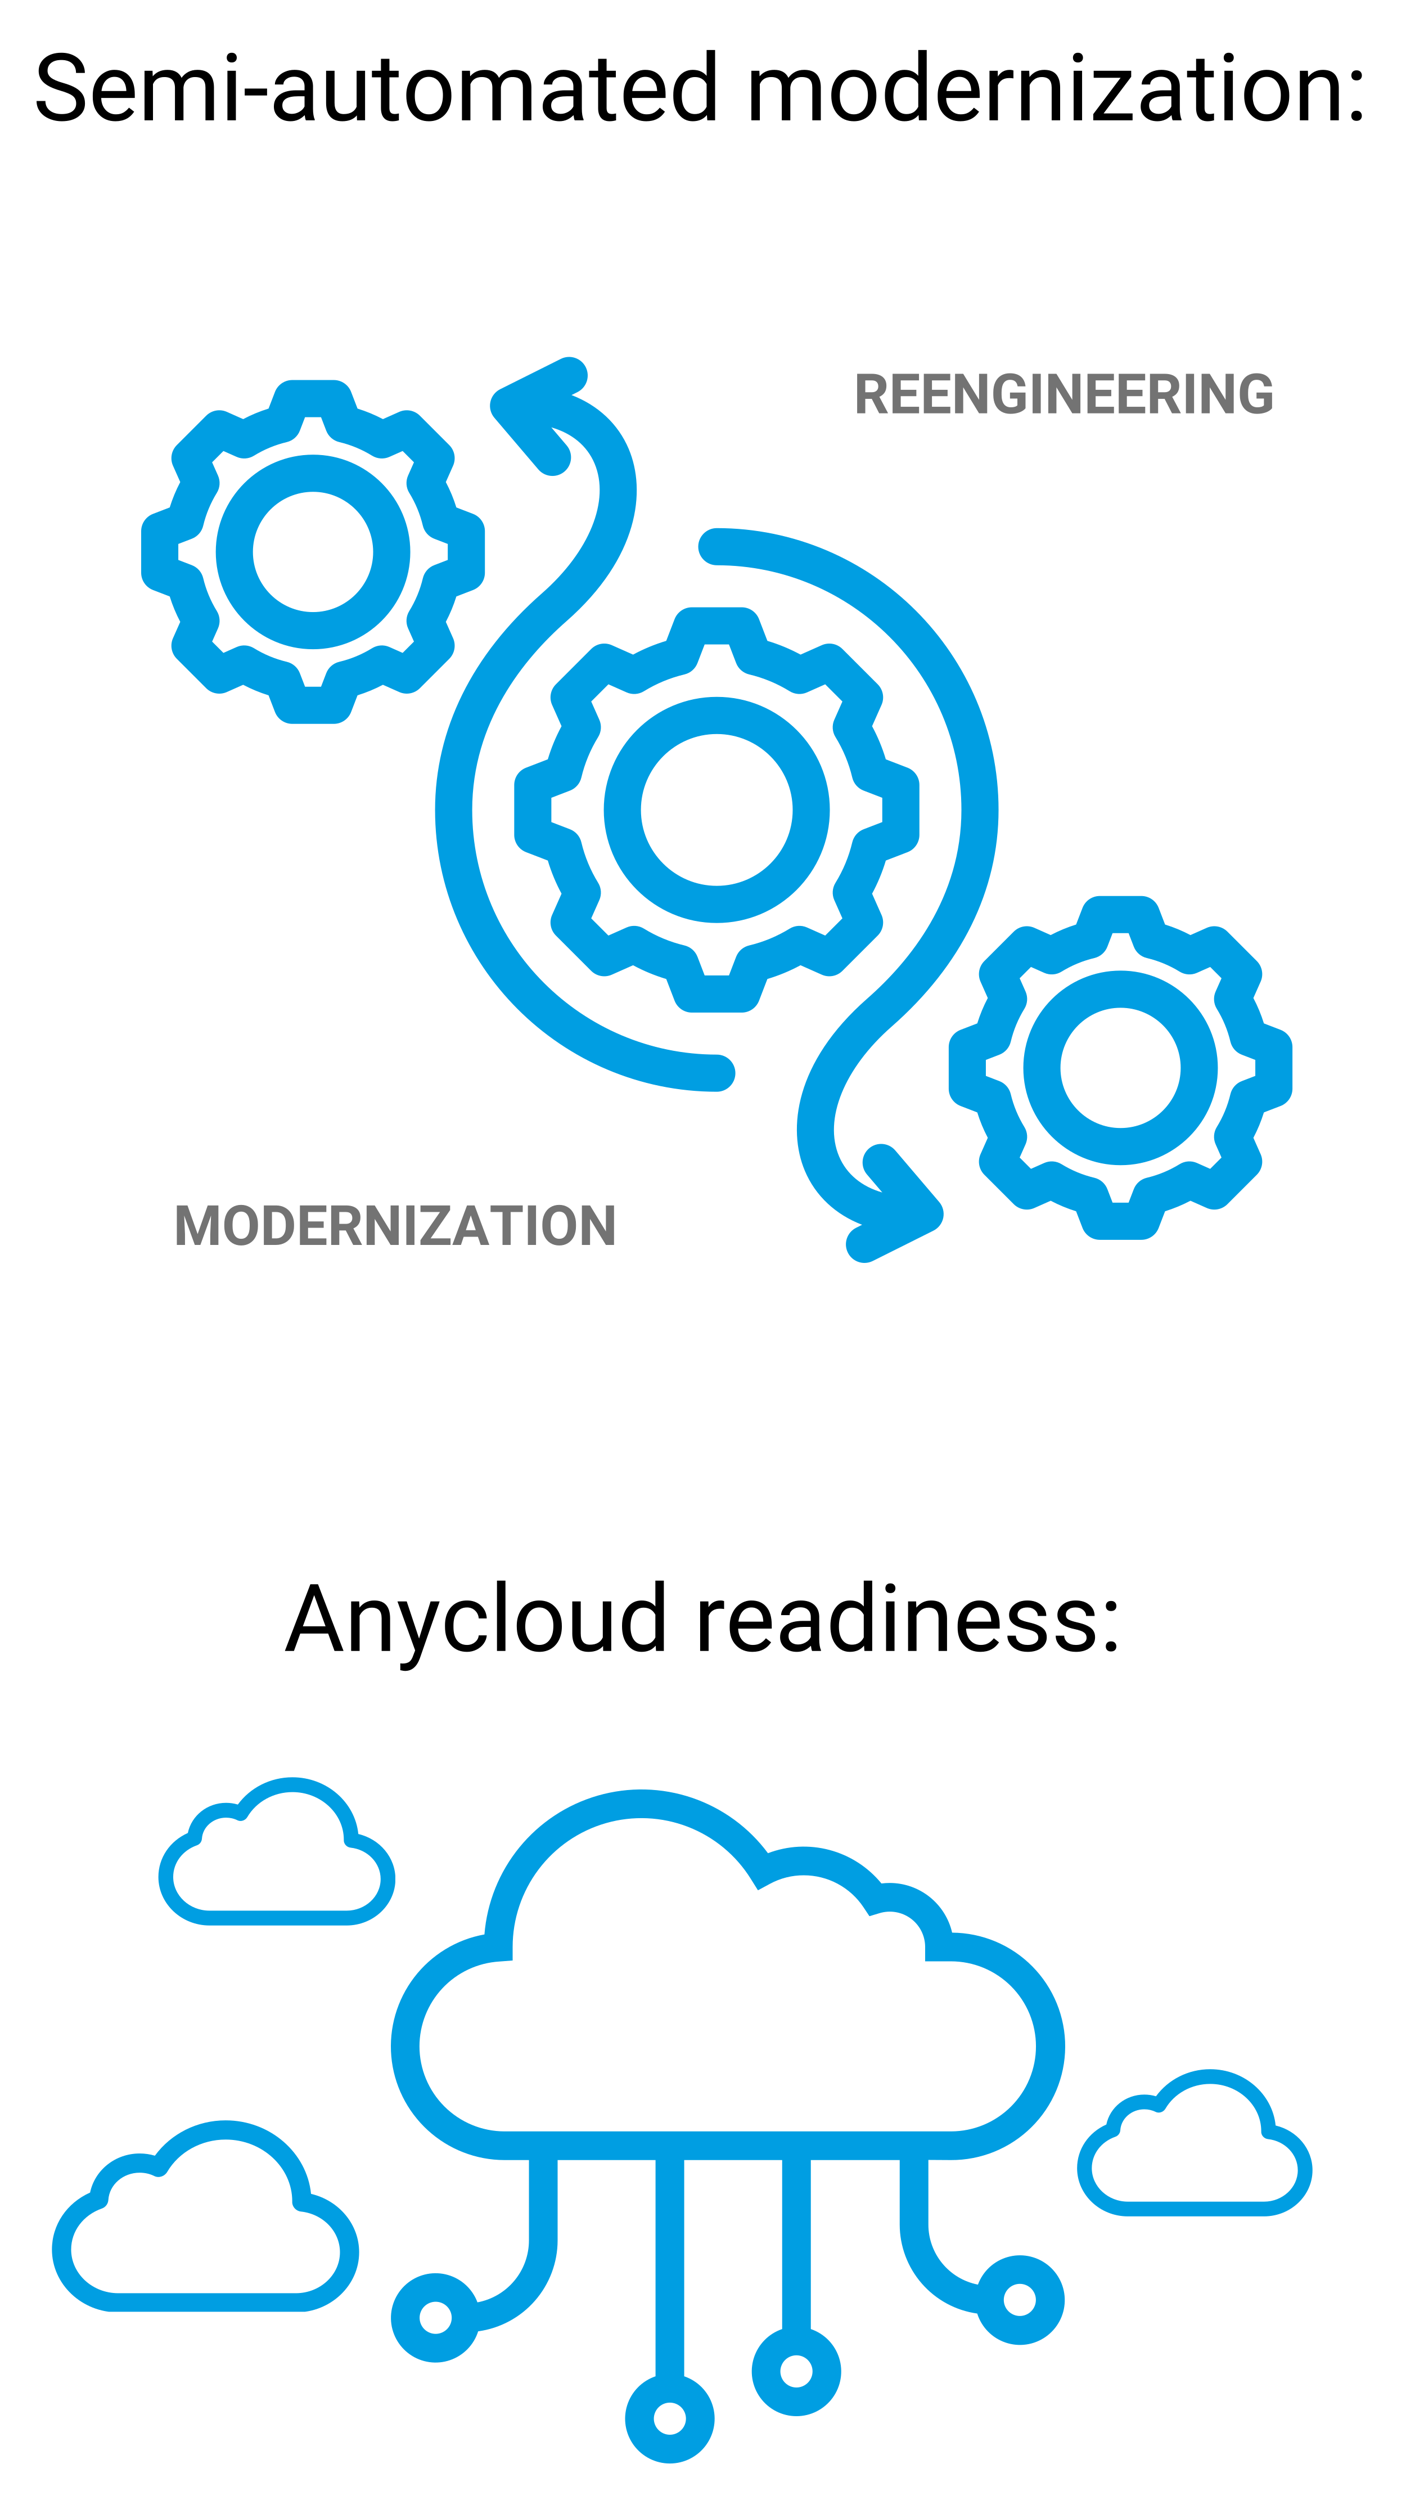 <svg xmlns="http://www.w3.org/2000/svg" xmlns:xlink="http://www.w3.org/1999/xlink" width="1080" zoomAndPan="magnify" viewBox="0 0 810 1440" height="1920" preserveAspectRatio="xMidYMid meet" version="1.0"><defs><g/><clipPath id="98d891b1ec"><path d="M 81 205 L 744.75 205 L 744.75 727.613 L 81 727.613 Z M 81 205 " clip-rule="nonzero"/></clipPath><clipPath id="fe70552ec9"><path d="M 225 1030 L 614 1030 L 614 1418.859 L 225 1418.859 Z M 225 1030 " clip-rule="nonzero"/></clipPath><clipPath id="dc1a378b23"><path d="M 29.918 1221.203 L 206.918 1221.203 L 206.918 1331.453 L 29.918 1331.453 Z M 29.918 1221.203 " clip-rule="nonzero"/></clipPath><clipPath id="a55dd1f54f"><path d="M 620.508 1191.742 L 756.258 1191.742 L 756.258 1276.492 L 620.508 1276.492 Z M 620.508 1191.742 " clip-rule="nonzero"/></clipPath><clipPath id="3a5975d71d"><path d="M 91.246 1023.609 L 227.746 1023.609 L 227.746 1109 L 91.246 1109 Z M 91.246 1023.609 " clip-rule="nonzero"/></clipPath></defs><g clip-path="url(#98d891b1ec)"><path fill="#009ee2" d="M 473.434 561.359 C 477.477 563.156 482.211 562.277 485.34 559.148 L 505.633 538.859 C 508.762 535.73 509.641 530.996 507.844 526.953 L 502.41 514.715 C 505.699 508.625 508.348 502.234 510.328 495.613 L 522.816 490.805 C 526.945 489.219 529.672 485.25 529.672 480.82 L 529.672 452.129 C 529.672 447.703 526.945 443.734 522.816 442.145 L 510.324 437.336 C 508.344 430.719 505.695 424.328 502.406 418.242 L 507.844 405.996 C 509.641 401.953 508.762 397.223 505.633 394.09 L 485.344 373.801 C 482.215 370.672 477.48 369.789 473.438 371.586 L 461.195 377.023 C 455.109 373.734 448.719 371.086 442.098 369.105 L 437.289 356.617 C 435.699 352.484 431.73 349.762 427.305 349.762 L 398.609 349.762 C 394.184 349.762 390.215 352.488 388.625 356.617 L 383.816 369.109 C 377.199 371.086 370.809 373.734 364.723 377.023 L 352.48 371.586 C 348.434 369.789 343.703 370.668 340.574 373.801 L 320.285 394.09 C 317.152 397.219 316.273 401.953 318.07 405.996 L 323.508 418.242 C 320.219 424.328 317.57 430.719 315.594 437.332 L 303.098 442.145 C 298.969 443.73 296.242 447.699 296.242 452.129 L 296.242 480.82 C 296.242 485.246 298.969 489.215 303.098 490.805 L 315.594 495.613 C 317.57 502.23 320.219 508.621 323.508 514.707 L 318.07 526.949 C 316.273 530.996 317.152 535.727 320.281 538.855 L 340.574 559.148 C 343.703 562.277 348.434 563.156 352.48 561.359 L 364.719 555.926 C 370.805 559.215 377.199 561.863 383.82 563.844 L 388.625 576.332 C 390.215 580.461 394.184 583.188 398.609 583.188 L 427.305 583.188 C 431.73 583.188 435.699 580.461 437.289 576.332 L 442.098 563.836 C 448.715 561.859 455.105 559.211 461.191 555.922 Z M 454.953 534.828 C 447.703 539.289 439.844 542.551 431.59 544.516 C 428.156 545.332 425.348 547.785 424.082 551.078 L 419.957 561.793 L 405.953 561.793 L 401.832 551.082 C 400.566 547.789 397.754 545.336 394.324 544.52 C 386.066 542.555 378.203 539.293 370.957 534.832 C 367.949 532.98 364.227 532.734 361.004 534.16 L 350.504 538.824 L 340.602 528.922 L 345.27 518.418 C 346.699 515.195 346.449 511.473 344.602 508.469 C 340.137 501.219 336.879 493.359 334.914 485.105 C 334.098 481.676 331.645 478.867 328.352 477.598 L 317.637 473.477 L 317.637 459.473 L 328.352 455.348 C 331.645 454.082 334.098 451.273 334.914 447.84 C 336.879 439.59 340.137 431.727 344.602 424.477 C 346.449 421.473 346.699 417.75 345.27 414.527 L 340.602 404.023 L 350.508 394.121 L 361.008 398.785 C 364.23 400.215 367.953 399.965 370.961 398.117 C 378.207 393.652 386.066 390.395 394.324 388.43 C 397.754 387.613 400.562 385.16 401.828 381.867 L 405.953 371.152 L 419.957 371.152 L 424.082 381.863 C 425.348 385.156 428.156 387.609 431.586 388.43 C 439.848 390.395 447.711 393.652 454.957 398.117 C 457.961 399.965 461.688 400.215 464.906 398.785 L 475.406 394.121 L 485.309 404.023 L 480.645 414.527 C 479.215 417.754 479.461 421.477 481.312 424.48 C 485.773 431.727 489.031 439.586 490.996 447.84 C 491.812 451.27 494.27 454.082 497.562 455.348 L 508.277 459.473 L 508.277 473.477 L 497.566 477.598 C 494.273 478.863 491.816 481.676 491 485.105 C 489.035 493.363 485.777 501.227 481.312 508.473 C 479.465 511.477 479.215 515.199 480.645 518.426 L 485.309 528.922 L 475.406 538.828 L 464.902 534.16 C 461.68 532.73 457.957 532.98 454.953 534.828 Z M 412.957 401.355 C 377.051 401.355 347.84 430.57 347.84 466.473 C 347.84 502.379 377.055 531.59 412.957 531.59 C 448.859 531.59 478.074 502.379 478.074 466.473 C 478.074 430.57 448.863 401.355 412.957 401.355 Z M 412.957 510.195 C 388.852 510.195 369.238 490.582 369.238 466.473 C 369.238 442.367 388.852 422.754 412.957 422.754 C 437.062 422.754 456.676 442.367 456.676 466.473 C 456.676 490.582 437.062 510.195 412.957 510.195 Z M 261.02 367.547 L 256.848 358.152 C 259.316 353.465 261.344 348.574 262.91 343.523 L 272.5 339.832 C 276.633 338.242 279.355 334.273 279.355 329.848 L 279.355 305.941 C 279.355 301.516 276.633 297.547 272.504 295.957 L 262.906 292.266 C 261.344 287.215 259.312 282.328 256.844 277.645 L 261.02 268.238 C 262.816 264.195 261.938 259.461 258.809 256.332 L 241.906 239.43 C 238.773 236.301 234.043 235.422 230 237.215 L 220.602 241.391 C 215.918 238.922 211.023 236.895 205.973 235.328 L 202.281 225.738 C 200.691 221.605 196.723 218.879 192.297 218.879 L 168.391 218.879 C 163.965 218.879 159.996 221.605 158.406 225.734 L 154.715 235.328 C 149.664 236.895 144.77 238.922 140.09 241.395 L 130.688 237.215 C 126.641 235.422 121.91 236.301 118.781 239.43 L 101.879 256.332 C 98.75 259.461 97.871 264.191 99.664 268.238 L 103.844 277.641 C 101.371 282.324 99.344 287.215 97.777 292.266 L 88.184 295.957 C 84.055 297.547 81.328 301.516 81.328 305.941 L 81.328 329.848 C 81.328 334.273 84.055 338.238 88.184 339.828 L 97.777 343.523 C 99.344 348.57 101.375 353.461 103.844 358.148 L 99.664 367.547 C 97.871 371.594 98.75 376.324 101.879 379.457 L 118.781 396.359 C 121.91 399.488 126.645 400.371 130.688 398.57 L 140.086 394.395 C 144.77 396.867 149.66 398.895 154.715 400.461 L 158.406 410.051 C 159.996 414.18 163.965 416.906 168.391 416.906 L 192.293 416.906 C 196.719 416.906 200.688 414.18 202.277 410.055 L 205.973 400.457 C 211.02 398.891 215.91 396.863 220.598 394.395 L 230 398.57 C 234.043 400.367 238.773 399.488 241.902 396.359 L 258.809 379.457 C 261.938 376.328 262.816 371.594 261.02 367.547 Z M 243.621 333.004 C 242.027 339.699 239.383 346.07 235.766 351.945 C 233.914 354.949 233.664 358.672 235.098 361.895 L 238.484 369.52 L 231.969 376.035 L 224.34 372.648 C 221.117 371.215 217.395 371.465 214.387 373.316 C 208.512 376.934 202.145 379.574 195.453 381.168 C 192.023 381.984 189.215 384.438 187.945 387.73 L 184.953 395.512 L 175.738 395.512 L 172.742 387.734 C 171.477 384.441 168.668 381.988 165.238 381.172 C 158.543 379.578 152.168 376.938 146.293 373.316 C 143.289 371.465 139.562 371.219 136.344 372.648 L 128.719 376.035 L 122.203 369.52 L 125.59 361.891 C 127.023 358.668 126.773 354.945 124.926 351.941 C 121.305 346.062 118.66 339.691 117.07 333.004 C 116.254 329.57 113.801 326.762 110.508 325.496 L 102.727 322.5 L 102.727 313.285 L 110.504 310.289 C 113.797 309.023 116.254 306.215 117.066 302.785 C 118.66 296.094 121.305 289.723 124.922 283.844 C 126.77 280.84 127.02 277.117 125.59 273.895 L 122.199 266.266 L 128.715 259.75 L 136.344 263.137 C 139.566 264.566 143.293 264.32 146.297 262.469 C 152.168 258.852 158.539 256.207 165.234 254.617 C 168.664 253.801 171.473 251.344 172.738 248.051 L 175.734 240.273 L 184.949 240.273 L 187.941 248.047 C 189.207 251.34 192.016 253.797 195.449 254.613 C 202.145 256.207 208.52 258.848 214.391 262.465 C 217.398 264.316 221.121 264.566 224.344 263.133 L 231.969 259.75 L 238.48 266.262 L 235.094 273.891 C 233.664 277.117 233.91 280.84 235.762 283.844 C 239.379 289.723 242.023 296.094 243.613 302.781 C 244.43 306.211 246.887 309.023 250.176 310.289 L 257.957 313.285 L 257.957 322.5 L 250.18 325.492 C 246.891 326.762 244.438 329.57 243.621 333.004 Z M 180.344 261.863 C 149.449 261.863 124.312 287 124.312 317.895 C 124.312 348.789 149.449 373.926 180.344 373.926 C 211.238 373.926 236.375 348.789 236.375 317.895 C 236.375 287 211.238 261.863 180.344 261.863 Z M 180.344 352.527 C 161.246 352.527 145.707 336.992 145.707 317.895 C 145.707 298.797 161.246 283.258 180.344 283.258 C 199.441 283.258 214.977 298.797 214.977 317.895 C 214.977 336.992 199.441 352.527 180.344 352.527 Z M 737.73 593.117 L 728.137 589.426 C 726.57 584.375 724.539 579.484 722.07 574.801 L 726.246 565.398 C 728.043 561.355 727.164 556.621 724.035 553.492 L 707.133 536.59 C 704.004 533.461 699.273 532.582 695.227 534.375 L 685.828 538.551 C 681.145 536.082 676.25 534.051 671.199 532.488 L 667.508 522.895 C 665.918 518.766 661.949 516.039 657.523 516.039 L 633.617 516.039 C 629.191 516.039 625.227 518.766 623.637 522.895 L 619.941 532.488 C 614.891 534.055 610 536.082 605.316 538.551 L 595.914 534.375 C 591.871 532.578 587.141 533.457 584.012 536.59 L 567.105 553.492 C 563.977 556.621 563.098 561.352 564.895 565.398 L 569.07 574.801 C 566.598 579.484 564.57 584.375 563.008 589.426 L 553.41 593.117 C 549.281 594.707 546.559 598.676 546.559 603.102 L 546.559 627.004 C 546.559 631.434 549.281 635.398 553.41 636.988 L 563.008 640.684 C 564.57 645.73 566.602 650.621 569.07 655.305 L 564.895 664.707 C 563.098 668.754 563.977 673.484 567.105 676.613 L 584.008 693.52 C 587.141 696.648 591.871 697.527 595.914 695.73 L 605.312 691.555 C 610 694.027 614.887 696.055 619.941 697.621 L 623.633 707.211 C 625.223 711.34 629.191 714.066 633.617 714.066 L 657.52 714.066 C 661.949 714.066 665.914 711.34 667.504 707.211 L 671.199 697.617 C 676.246 696.051 681.141 694.023 685.824 691.555 L 695.227 695.73 C 699.27 697.527 704.004 696.648 707.133 693.52 L 724.035 676.613 C 727.164 673.484 728.043 668.754 726.246 664.707 L 722.074 655.309 C 724.543 650.625 726.57 645.734 728.137 640.68 L 737.727 636.988 C 741.859 635.398 744.586 631.43 744.586 627.004 L 744.586 603.102 C 744.586 598.676 741.859 594.707 737.73 593.117 Z M 723.188 619.66 L 715.414 622.656 C 712.121 623.922 709.664 626.73 708.848 630.164 C 707.258 636.859 704.613 643.23 700.996 649.105 C 699.145 652.109 698.895 655.832 700.328 659.059 L 703.711 666.684 L 697.199 673.195 L 689.57 669.809 C 686.348 668.375 682.625 668.625 679.617 670.477 C 673.742 674.094 667.371 676.738 660.68 678.328 C 657.25 679.145 654.441 681.602 653.176 684.891 L 650.18 692.672 L 640.965 692.672 L 637.973 684.895 C 636.707 681.605 633.895 679.148 630.465 678.332 C 623.77 676.738 617.398 674.098 611.523 670.477 C 608.516 668.629 604.793 668.379 601.57 669.812 L 593.945 673.195 L 587.434 666.68 L 590.82 659.051 C 592.25 655.828 592.004 652.105 590.152 649.102 C 586.535 643.223 583.891 636.852 582.301 630.164 C 581.484 626.73 579.027 623.922 575.738 622.656 L 567.957 619.66 L 567.957 610.445 L 575.738 607.449 C 579.027 606.184 581.484 603.375 582.301 599.945 C 583.891 593.254 586.535 586.883 590.152 581.004 C 592.004 578 592.25 574.277 590.82 571.055 L 587.434 563.426 L 593.945 556.906 L 601.574 560.297 C 604.797 561.727 608.523 561.48 611.527 559.629 C 617.398 556.012 623.77 553.367 630.465 551.777 C 633.895 550.957 636.707 548.504 637.973 545.211 L 640.965 537.434 L 650.18 537.434 L 653.172 545.207 C 654.438 548.5 657.25 550.957 660.68 551.773 C 667.375 553.367 673.75 556.008 679.621 559.625 C 682.629 561.477 686.352 561.727 689.574 560.297 L 697.199 556.91 L 703.715 563.426 L 700.324 571.055 C 698.895 574.281 699.145 578 700.992 581.008 C 704.609 586.883 707.254 593.254 708.848 599.945 C 709.66 603.375 712.117 606.184 715.41 607.449 L 723.188 610.445 Z M 645.57 559.023 C 614.676 559.023 589.539 584.16 589.539 615.055 C 589.539 645.949 614.676 671.086 645.57 671.086 C 676.465 671.086 701.602 645.949 701.602 615.055 C 701.602 584.16 676.465 559.023 645.57 559.023 Z M 645.57 649.688 C 626.473 649.688 610.938 634.152 610.938 615.055 C 610.938 595.957 626.473 580.418 645.57 580.418 C 664.668 580.418 680.203 595.957 680.203 615.055 C 680.203 634.152 664.668 649.688 645.57 649.688 Z M 541.082 692.297 C 543.215 694.801 544.074 698.148 543.418 701.371 C 542.766 704.594 540.66 707.336 537.719 708.805 L 502.812 726.25 C 501.277 727.02 499.645 727.379 498.039 727.379 C 494.113 727.379 490.336 725.211 488.461 721.465 C 485.82 716.18 487.965 709.754 493.25 707.113 L 496.664 705.406 C 481.523 699.598 469.82 688.879 463.684 674.34 C 453.609 650.457 457.75 611.863 499.586 575.156 C 524.352 553.43 553.875 516.938 553.875 466.477 C 553.875 388.773 490.66 325.559 412.957 325.559 C 407.051 325.559 402.258 320.77 402.258 314.863 C 402.258 308.953 407.051 304.164 412.957 304.164 C 502.457 304.164 575.27 376.977 575.27 466.477 C 575.27 512.758 553.98 555.902 513.695 591.242 C 486.273 615.297 474.383 644.652 483.398 666.02 C 487.734 676.297 496.547 683.453 508.293 686.801 L 499.492 676.465 C 495.66 671.969 496.199 665.215 500.699 661.387 C 505.199 657.555 511.949 658.098 515.777 662.594 Z M 423.656 618.09 C 423.656 623.996 418.863 628.785 412.957 628.785 C 323.457 628.785 250.645 555.973 250.645 466.473 C 250.645 420.191 271.934 377.047 312.219 341.711 C 339.641 317.652 351.531 288.301 342.516 266.93 C 338.18 256.652 329.367 249.5 317.621 246.152 L 326.422 256.484 C 330.254 260.984 329.715 267.734 325.215 271.566 C 323.203 273.281 320.738 274.121 318.285 274.121 C 315.258 274.121 312.25 272.844 310.133 270.359 L 284.832 240.652 C 282.699 238.148 281.836 234.801 282.492 231.578 C 283.148 228.355 285.25 225.613 288.195 224.145 L 323.102 206.699 C 328.383 204.059 334.812 206.199 337.453 211.484 C 340.094 216.77 337.949 223.195 332.664 225.836 L 329.254 227.539 C 344.395 233.348 356.094 244.07 362.227 258.609 C 372.301 282.492 368.16 321.09 326.324 357.793 C 301.559 379.52 272.035 416.012 272.035 466.473 C 272.035 544.176 335.25 607.391 412.953 607.391 C 418.863 607.391 423.656 612.18 423.656 618.09 Z M 423.656 618.09 " fill-opacity="1" fill-rule="nonzero"/></g><g clip-path="url(#fe70552ec9)"><path fill="#009ee2" d="M 547.805 1244.074 C 548.875 1244.082 549.949 1244.062 551.02 1244.016 C 552.09 1243.969 553.16 1243.895 554.227 1243.797 C 555.293 1243.695 556.359 1243.57 557.418 1243.422 C 558.48 1243.27 559.535 1243.09 560.59 1242.887 C 561.641 1242.684 562.688 1242.457 563.73 1242.203 C 564.77 1241.945 565.805 1241.668 566.832 1241.359 C 567.859 1241.055 568.879 1240.727 569.891 1240.371 C 570.902 1240.016 571.902 1239.633 572.895 1239.23 C 573.887 1238.824 574.871 1238.395 575.84 1237.941 C 576.812 1237.488 577.773 1237.012 578.719 1236.512 C 579.668 1236.012 580.602 1235.492 581.527 1234.945 C 582.449 1234.398 583.355 1233.832 584.25 1233.238 C 585.145 1232.648 586.023 1232.035 586.891 1231.402 C 587.754 1230.77 588.602 1230.113 589.434 1229.441 C 590.266 1228.766 591.082 1228.07 591.879 1227.352 C 592.68 1226.637 593.457 1225.902 594.219 1225.148 C 594.984 1224.395 595.727 1223.625 596.449 1222.832 C 597.176 1222.043 597.879 1221.234 598.562 1220.41 C 599.246 1219.586 599.91 1218.746 600.555 1217.887 C 601.199 1217.031 601.82 1216.156 602.422 1215.27 C 603.02 1214.383 603.598 1213.48 604.156 1212.562 C 604.711 1211.648 605.242 1210.719 605.754 1209.777 C 606.266 1208.832 606.754 1207.879 607.215 1206.914 C 607.68 1205.945 608.117 1204.969 608.535 1203.98 C 608.949 1202.992 609.34 1201.996 609.707 1200.988 C 610.074 1199.98 610.418 1198.965 610.734 1197.941 C 611.051 1196.918 611.34 1195.887 611.609 1194.848 C 611.875 1193.809 612.113 1192.766 612.328 1191.715 C 612.543 1190.664 612.734 1189.609 612.895 1188.551 C 613.059 1187.492 613.195 1186.43 613.309 1185.363 C 613.418 1184.297 613.504 1183.23 613.562 1182.16 C 613.621 1181.09 613.652 1180.02 613.656 1178.945 C 613.664 1177.875 613.645 1176.801 613.598 1175.73 C 613.551 1174.66 613.477 1173.594 613.379 1172.523 C 613.277 1171.457 613.152 1170.395 613.004 1169.332 C 612.852 1168.27 612.672 1167.215 612.469 1166.164 C 612.266 1165.109 612.039 1164.062 611.781 1163.023 C 611.527 1161.98 611.25 1160.945 610.941 1159.918 C 610.637 1158.891 610.309 1157.871 609.953 1156.859 C 609.598 1155.852 609.215 1154.848 608.812 1153.855 C 608.406 1152.863 607.977 1151.883 607.523 1150.91 C 607.07 1149.938 606.594 1148.98 606.094 1148.031 C 605.594 1147.082 605.07 1146.148 604.527 1145.227 C 603.98 1144.301 603.41 1143.395 602.82 1142.5 C 602.23 1141.605 601.617 1140.727 600.984 1139.863 C 600.352 1138.996 599.695 1138.148 599.02 1137.316 C 598.348 1136.484 597.652 1135.668 596.934 1134.871 C 596.219 1134.074 595.484 1133.293 594.73 1132.531 C 593.977 1131.77 593.207 1131.023 592.414 1130.301 C 591.625 1129.578 590.816 1128.871 589.992 1128.188 C 589.168 1127.504 588.328 1126.84 587.469 1126.195 C 586.613 1125.555 585.738 1124.93 584.852 1124.332 C 583.965 1123.73 583.062 1123.152 582.145 1122.598 C 581.23 1122.039 580.301 1121.508 579.359 1120.996 C 578.414 1120.484 577.461 1120 576.496 1119.535 C 575.527 1119.07 574.551 1118.633 573.562 1118.215 C 572.574 1117.801 571.578 1117.41 570.57 1117.043 C 569.562 1116.676 568.547 1116.336 567.523 1116.02 C 566.5 1115.699 565.469 1115.41 564.43 1115.145 C 563.391 1114.879 562.348 1114.637 561.297 1114.422 C 560.246 1114.207 559.191 1114.02 558.133 1113.855 C 557.074 1113.691 556.012 1113.555 554.945 1113.445 C 553.879 1113.332 552.812 1113.246 551.742 1113.191 C 550.672 1113.133 549.598 1113.098 548.527 1113.094 C 548.297 1112.086 548.02 1111.09 547.707 1110.105 C 547.391 1109.121 547.031 1108.152 546.637 1107.199 C 546.238 1106.246 545.801 1105.312 545.324 1104.395 C 544.852 1103.477 544.336 1102.582 543.785 1101.707 C 543.234 1100.832 542.648 1099.984 542.027 1099.156 C 541.402 1098.332 540.746 1097.535 540.059 1096.766 C 539.367 1095.996 538.648 1095.258 537.898 1094.547 C 537.145 1093.836 536.367 1093.16 535.559 1092.516 C 534.75 1091.875 533.914 1091.266 533.055 1090.691 C 532.195 1090.117 531.312 1089.582 530.41 1089.082 C 529.504 1088.582 528.582 1088.121 527.637 1087.699 C 526.695 1087.277 525.734 1086.895 524.762 1086.551 C 523.785 1086.211 522.797 1085.91 521.797 1085.652 C 520.797 1085.395 519.789 1085.176 518.77 1085.004 C 517.75 1084.828 516.727 1084.699 515.695 1084.609 C 514.668 1084.523 513.637 1084.477 512.602 1084.477 C 511 1084.477 509.402 1084.578 507.812 1084.785 C 506.859 1083.617 505.863 1082.492 504.82 1081.402 C 503.777 1080.312 502.695 1079.266 501.574 1078.262 C 500.449 1077.258 499.289 1076.297 498.09 1075.383 C 496.895 1074.469 495.66 1073.605 494.395 1072.785 C 493.129 1071.969 491.832 1071.203 490.508 1070.484 C 489.18 1069.77 487.828 1069.105 486.453 1068.496 C 485.074 1067.887 483.676 1067.328 482.254 1066.828 C 480.832 1066.328 479.395 1065.883 477.938 1065.496 C 476.48 1065.105 475.012 1064.773 473.531 1064.5 C 472.051 1064.227 470.559 1064.012 469.059 1063.855 C 467.562 1063.699 466.059 1063.602 464.551 1063.562 C 463.047 1063.52 461.539 1063.539 460.035 1063.617 C 458.531 1063.695 457.031 1063.832 455.535 1064.027 C 454.043 1064.223 452.559 1064.477 451.082 1064.789 C 449.609 1065.102 448.148 1065.469 446.703 1065.895 C 445.258 1066.32 443.832 1066.801 442.426 1067.34 C 441.059 1065.496 439.629 1063.711 438.129 1061.977 C 436.629 1060.242 435.062 1058.57 433.438 1056.953 C 431.812 1055.34 430.125 1053.789 428.379 1052.301 C 426.637 1050.812 424.84 1049.395 422.984 1048.043 C 421.133 1046.691 419.234 1045.414 417.285 1044.207 C 415.336 1043 413.344 1041.867 411.309 1040.812 C 409.273 1039.758 407.203 1038.781 405.094 1037.879 C 402.984 1036.98 400.848 1036.164 398.676 1035.426 C 396.504 1034.691 394.309 1034.039 392.09 1033.469 C 389.867 1032.898 387.629 1032.41 385.375 1032.012 C 383.117 1031.609 380.848 1031.297 378.566 1031.066 C 376.285 1030.84 374 1030.695 371.707 1030.641 C 369.414 1030.586 367.125 1030.617 364.836 1030.738 C 362.547 1030.855 360.266 1031.059 357.992 1031.352 C 355.719 1031.645 353.457 1032.02 351.215 1032.48 C 348.969 1032.945 346.742 1033.492 344.539 1034.121 C 342.336 1034.754 340.16 1035.469 338.012 1036.266 C 335.859 1037.059 333.746 1037.938 331.66 1038.895 C 329.578 1039.852 327.535 1040.883 325.531 1041.996 C 323.523 1043.105 321.566 1044.293 319.648 1045.555 C 317.734 1046.812 315.871 1048.145 314.059 1049.547 C 312.242 1050.945 310.484 1052.414 308.781 1053.949 C 307.078 1055.484 305.438 1057.082 303.855 1058.742 C 302.273 1060.398 300.758 1062.117 299.305 1063.891 C 297.855 1065.664 296.473 1067.492 295.16 1069.371 C 293.844 1071.25 292.605 1073.176 291.438 1075.148 C 290.27 1077.121 289.18 1079.137 288.168 1081.191 C 287.152 1083.246 286.219 1085.336 285.359 1087.465 C 284.504 1089.59 283.73 1091.746 283.039 1093.934 C 282.348 1096.117 281.738 1098.324 281.211 1100.555 C 280.688 1102.789 280.246 1105.035 279.891 1107.301 C 279.539 1109.566 279.27 1111.84 279.086 1114.125 C 277.098 1114.484 275.125 1114.934 273.176 1115.473 C 271.227 1116.012 269.305 1116.641 267.414 1117.359 C 265.523 1118.078 263.672 1118.883 261.855 1119.773 C 260.039 1120.664 258.266 1121.637 256.539 1122.688 C 254.812 1123.742 253.137 1124.875 251.516 1126.086 C 249.895 1127.293 248.332 1128.574 246.832 1129.93 C 245.328 1131.285 243.891 1132.703 242.52 1134.191 C 241.148 1135.68 239.848 1137.227 238.621 1138.836 C 237.395 1140.441 236.242 1142.102 235.168 1143.816 C 234.094 1145.531 233.102 1147.293 232.191 1149.098 C 231.281 1150.906 230.453 1152.75 229.715 1154.633 C 228.977 1156.516 228.324 1158.43 227.762 1160.371 C 227.199 1162.316 226.727 1164.281 226.348 1166.266 C 225.965 1168.254 225.68 1170.254 225.484 1172.266 C 225.289 1174.281 225.188 1176.297 225.18 1178.32 C 225.172 1180.344 225.254 1182.363 225.434 1184.379 C 225.613 1186.395 225.887 1188.395 226.25 1190.387 C 226.613 1192.375 227.07 1194.344 227.617 1196.293 C 228.164 1198.238 228.801 1200.156 229.523 1202.047 C 230.25 1203.934 231.059 1205.785 231.957 1207.598 C 232.852 1209.414 233.832 1211.18 234.891 1212.906 C 235.949 1214.629 237.09 1216.297 238.305 1217.914 C 239.52 1219.531 240.805 1221.09 242.164 1222.59 C 243.523 1224.086 244.949 1225.52 246.441 1226.887 C 247.934 1228.25 249.484 1229.547 251.098 1230.77 C 252.707 1231.992 254.375 1233.137 256.09 1234.203 C 257.809 1235.273 259.574 1236.258 261.383 1237.164 C 263.191 1238.066 265.039 1238.887 266.926 1239.621 C 268.809 1240.352 270.727 1241 272.668 1241.555 C 274.613 1242.109 276.582 1242.574 278.57 1242.949 C 280.559 1243.324 282.559 1243.602 284.574 1243.793 C 286.586 1243.98 288.605 1244.074 290.629 1244.074 L 304.73 1244.074 L 304.73 1290.367 C 304.73 1291.414 304.68 1292.461 304.59 1293.508 C 304.496 1294.551 304.359 1295.59 304.176 1296.621 C 303.992 1297.656 303.766 1298.68 303.496 1299.691 C 303.227 1300.703 302.91 1301.703 302.555 1302.691 C 302.195 1303.676 301.797 1304.645 301.355 1305.598 C 300.914 1306.547 300.434 1307.477 299.91 1308.387 C 299.387 1309.297 298.828 1310.184 298.23 1311.043 C 297.629 1311.906 296.996 1312.738 296.324 1313.543 C 295.656 1314.352 294.949 1315.125 294.211 1315.871 C 293.473 1316.617 292.707 1317.328 291.906 1318.008 C 291.105 1318.688 290.277 1319.328 289.422 1319.938 C 288.566 1320.543 287.688 1321.113 286.785 1321.645 C 285.879 1322.172 284.953 1322.664 284.008 1323.113 C 283.059 1323.566 282.094 1323.973 281.113 1324.34 C 280.129 1324.707 279.133 1325.031 278.121 1325.312 C 277.113 1325.594 276.094 1325.832 275.062 1326.023 C 274.711 1325.082 274.309 1324.16 273.852 1323.266 C 273.395 1322.371 272.887 1321.504 272.324 1320.668 C 271.766 1319.832 271.16 1319.031 270.508 1318.266 C 269.855 1317.5 269.16 1316.777 268.422 1316.094 C 267.684 1315.41 266.91 1314.773 266.098 1314.18 C 265.285 1313.586 264.441 1313.043 263.562 1312.551 C 262.688 1312.059 261.785 1311.617 260.859 1311.23 C 259.93 1310.844 258.984 1310.508 258.016 1310.234 C 257.047 1309.957 256.07 1309.738 255.078 1309.574 C 254.086 1309.414 253.086 1309.312 252.082 1309.266 C 251.074 1309.223 250.074 1309.234 249.07 1309.309 C 248.066 1309.383 247.07 1309.512 246.082 1309.703 C 245.098 1309.895 244.121 1310.141 243.164 1310.445 C 242.207 1310.746 241.27 1311.105 240.352 1311.52 C 239.434 1311.934 238.547 1312.402 237.684 1312.918 C 236.82 1313.438 235.992 1314.004 235.199 1314.617 C 234.402 1315.234 233.645 1315.895 232.93 1316.598 C 232.211 1317.301 231.535 1318.047 230.906 1318.828 C 230.273 1319.613 229.691 1320.43 229.156 1321.281 C 228.621 1322.133 228.137 1323.012 227.707 1323.922 C 227.273 1324.828 226.898 1325.758 226.574 1326.711 C 226.25 1327.664 225.984 1328.633 225.777 1329.617 C 225.566 1330.598 225.418 1331.594 225.324 1332.594 C 225.23 1333.594 225.195 1334.598 225.223 1335.602 C 225.246 1336.609 225.328 1337.609 225.473 1338.605 C 225.613 1339.602 225.812 1340.586 226.07 1341.555 C 226.328 1342.527 226.645 1343.48 227.012 1344.418 C 227.383 1345.352 227.805 1346.262 228.281 1347.148 C 228.758 1348.035 229.285 1348.891 229.859 1349.715 C 230.438 1350.539 231.059 1351.324 231.727 1352.074 C 232.395 1352.828 233.105 1353.535 233.859 1354.203 C 234.609 1354.871 235.398 1355.492 236.223 1356.066 C 237.051 1356.645 237.906 1357.168 238.793 1357.645 C 239.676 1358.117 240.59 1358.539 241.523 1358.906 C 242.461 1359.277 243.414 1359.59 244.387 1359.844 C 245.359 1360.102 246.344 1360.297 247.34 1360.441 C 248.336 1360.582 249.336 1360.664 250.34 1360.688 C 251.348 1360.711 252.352 1360.672 253.352 1360.578 C 254.352 1360.484 255.344 1360.332 256.328 1360.121 C 257.312 1359.91 258.277 1359.645 259.23 1359.32 C 260.184 1358.996 261.113 1358.617 262.02 1358.184 C 262.926 1357.75 263.809 1357.266 264.656 1356.73 C 265.508 1356.195 266.324 1355.609 267.105 1354.977 C 267.891 1354.348 268.633 1353.672 269.336 1352.953 C 270.039 1352.23 270.695 1351.473 271.312 1350.68 C 271.926 1349.883 272.492 1349.051 273.008 1348.191 C 273.523 1347.328 273.988 1346.438 274.402 1345.52 C 274.812 1344.602 275.172 1343.664 275.473 1342.707 C 277.039 1342.492 278.594 1342.211 280.137 1341.855 C 281.68 1341.504 283.203 1341.082 284.707 1340.594 C 286.211 1340.105 287.688 1339.547 289.141 1338.926 C 290.598 1338.305 292.02 1337.617 293.414 1336.867 C 294.805 1336.117 296.16 1335.309 297.48 1334.438 C 298.801 1333.566 300.078 1332.637 301.316 1331.652 C 302.555 1330.664 303.742 1329.625 304.887 1328.535 C 306.031 1327.441 307.121 1326.301 308.164 1325.109 C 309.203 1323.918 310.191 1322.684 311.121 1321.406 C 312.051 1320.125 312.922 1318.809 313.734 1317.453 C 314.547 1316.094 315.297 1314.703 315.984 1313.281 C 316.672 1311.855 317.297 1310.402 317.852 1308.922 C 318.41 1307.441 318.898 1305.941 319.324 1304.418 C 319.746 1302.895 320.098 1301.352 320.383 1299.797 C 320.668 1298.242 320.883 1296.676 321.027 1295.102 C 321.172 1293.527 321.246 1291.949 321.246 1290.367 L 321.246 1244.074 L 377.656 1244.074 L 377.656 1368.617 C 376.699 1368.941 375.766 1369.32 374.852 1369.754 C 373.941 1370.184 373.059 1370.672 372.203 1371.207 C 371.348 1371.742 370.527 1372.328 369.738 1372.961 C 368.953 1373.594 368.207 1374.273 367.5 1374.992 C 366.793 1375.715 366.129 1376.473 365.512 1377.273 C 364.895 1378.07 364.328 1378.902 363.809 1379.77 C 363.289 1380.633 362.82 1381.527 362.406 1382.449 C 361.988 1383.367 361.629 1384.309 361.324 1385.273 C 361.02 1386.234 360.773 1387.211 360.586 1388.203 C 360.395 1389.195 360.266 1390.195 360.191 1391.203 C 360.121 1392.207 360.105 1393.215 360.152 1394.227 C 360.199 1395.234 360.305 1396.234 360.469 1397.23 C 360.633 1398.227 360.852 1399.211 361.133 1400.184 C 361.41 1401.152 361.746 1402.102 362.137 1403.035 C 362.527 1403.965 362.973 1404.867 363.469 1405.746 C 363.969 1406.625 364.516 1407.473 365.109 1408.289 C 365.707 1409.102 366.352 1409.879 367.039 1410.617 C 367.727 1411.355 368.453 1412.051 369.223 1412.707 C 369.992 1413.359 370.797 1413.965 371.641 1414.523 C 372.48 1415.082 373.352 1415.59 374.25 1416.047 C 375.152 1416.504 376.074 1416.906 377.023 1417.254 C 377.973 1417.602 378.938 1417.895 379.918 1418.129 C 380.898 1418.363 381.891 1418.539 382.895 1418.656 C 383.898 1418.777 384.902 1418.836 385.914 1418.836 C 386.922 1418.836 387.93 1418.777 388.934 1418.656 C 389.934 1418.539 390.926 1418.363 391.91 1418.129 C 392.891 1417.895 393.855 1417.602 394.805 1417.254 C 395.75 1416.906 396.676 1416.504 397.574 1416.047 C 398.477 1415.59 399.348 1415.082 400.188 1414.523 C 401.027 1413.965 401.832 1413.359 402.602 1412.707 C 403.371 1412.051 404.102 1411.355 404.789 1410.617 C 405.477 1409.879 406.121 1409.102 406.715 1408.289 C 407.312 1407.473 407.859 1406.625 408.355 1405.746 C 408.855 1404.867 409.297 1403.965 409.688 1403.035 C 410.082 1402.102 410.414 1401.152 410.695 1400.184 C 410.973 1399.211 411.195 1398.227 411.359 1397.23 C 411.523 1396.234 411.629 1395.234 411.676 1394.227 C 411.719 1393.215 411.707 1392.207 411.637 1391.203 C 411.562 1390.195 411.434 1389.195 411.242 1388.203 C 411.055 1387.211 410.805 1386.234 410.5 1385.273 C 410.195 1384.309 409.836 1383.367 409.422 1382.449 C 409.008 1381.527 408.539 1380.633 408.02 1379.77 C 407.5 1378.902 406.93 1378.07 406.312 1377.273 C 405.695 1376.473 405.035 1375.715 404.328 1374.992 C 403.621 1374.273 402.875 1373.594 402.086 1372.961 C 401.301 1372.328 400.48 1371.742 399.625 1371.207 C 398.77 1370.672 397.887 1370.184 396.977 1369.754 C 396.062 1369.32 395.129 1368.941 394.172 1368.617 L 394.172 1244.074 L 450.602 1244.074 L 450.602 1341.406 C 449.645 1341.727 448.711 1342.105 447.801 1342.539 C 446.891 1342.973 446.008 1343.457 445.152 1343.992 C 444.297 1344.531 443.477 1345.113 442.691 1345.746 C 441.906 1346.379 441.16 1347.059 440.457 1347.777 C 439.75 1348.496 439.09 1349.258 438.473 1350.055 C 437.855 1350.852 437.285 1351.684 436.766 1352.551 C 436.246 1353.414 435.781 1354.309 435.367 1355.227 C 434.953 1356.145 434.594 1357.086 434.289 1358.047 C 433.984 1359.012 433.738 1359.988 433.551 1360.977 C 433.359 1361.969 433.23 1362.965 433.156 1363.973 C 433.086 1364.98 433.074 1365.984 433.117 1366.992 C 433.164 1368 433.27 1369.004 433.434 1369.996 C 433.598 1370.992 433.82 1371.977 434.098 1372.945 C 434.379 1373.914 434.711 1374.863 435.102 1375.793 C 435.492 1376.723 435.938 1377.629 436.434 1378.504 C 436.93 1379.383 437.477 1380.23 438.074 1381.043 C 438.672 1381.855 439.312 1382.633 440 1383.371 C 440.688 1384.109 441.414 1384.805 442.184 1385.457 C 442.953 1386.109 443.758 1386.715 444.598 1387.273 C 445.438 1387.832 446.309 1388.34 447.207 1388.797 C 448.105 1389.25 449.031 1389.652 449.977 1390 C 450.922 1390.348 451.887 1390.641 452.867 1390.875 C 453.852 1391.109 454.84 1391.285 455.844 1391.402 C 456.844 1391.52 457.852 1391.582 458.859 1391.582 C 459.867 1391.582 460.871 1391.52 461.875 1391.402 C 462.875 1391.285 463.867 1391.109 464.848 1390.875 C 465.828 1390.641 466.793 1390.348 467.742 1390 C 468.688 1389.652 469.609 1389.25 470.512 1388.797 C 471.41 1388.34 472.281 1387.832 473.121 1387.273 C 473.961 1386.715 474.766 1386.109 475.535 1385.457 C 476.305 1384.805 477.031 1384.109 477.719 1383.371 C 478.406 1382.633 479.047 1381.855 479.645 1381.043 C 480.238 1380.23 480.785 1379.383 481.281 1378.504 C 481.781 1377.629 482.223 1376.723 482.613 1375.793 C 483.004 1374.863 483.34 1373.914 483.621 1372.945 C 483.898 1371.977 484.121 1370.992 484.285 1369.996 C 484.449 1369.004 484.551 1368 484.598 1366.992 C 484.645 1365.984 484.633 1364.98 484.559 1363.973 C 484.488 1362.965 484.355 1361.969 484.168 1360.977 C 483.98 1359.988 483.73 1359.012 483.43 1358.047 C 483.125 1357.086 482.766 1356.145 482.352 1355.227 C 481.938 1354.309 481.469 1353.414 480.949 1352.551 C 480.43 1351.684 479.863 1350.852 479.246 1350.055 C 478.629 1349.258 477.969 1348.496 477.262 1347.777 C 476.555 1347.059 475.809 1346.379 475.023 1345.746 C 474.238 1345.113 473.418 1344.531 472.566 1343.992 C 471.711 1343.457 470.828 1342.973 469.918 1342.539 C 469.008 1342.105 468.074 1341.727 467.117 1341.406 L 467.117 1244.074 L 518.32 1244.074 L 518.32 1281.242 C 518.324 1282.785 518.395 1284.328 518.535 1285.867 C 518.676 1287.406 518.883 1288.938 519.16 1290.457 C 519.438 1291.977 519.781 1293.48 520.191 1294.973 C 520.605 1296.461 521.082 1297.93 521.625 1299.375 C 522.168 1300.82 522.773 1302.242 523.445 1303.633 C 524.117 1305.027 524.848 1306.387 525.641 1307.715 C 526.43 1309.039 527.281 1310.328 528.188 1311.582 C 529.094 1312.832 530.055 1314.039 531.07 1315.203 C 532.086 1316.367 533.152 1317.484 534.27 1318.555 C 535.383 1319.625 536.547 1320.641 537.754 1321.609 C 538.957 1322.574 540.207 1323.484 541.496 1324.336 C 542.781 1325.191 544.105 1325.984 545.465 1326.719 C 546.824 1327.457 548.215 1328.129 549.633 1328.738 C 551.055 1329.352 552.496 1329.898 553.965 1330.379 C 555.434 1330.859 556.922 1331.273 558.426 1331.625 C 559.934 1331.973 561.449 1332.254 562.98 1332.465 C 563.281 1333.43 563.641 1334.371 564.055 1335.293 C 564.465 1336.211 564.93 1337.105 565.449 1337.973 C 565.965 1338.84 566.531 1339.672 567.148 1340.473 C 567.762 1341.273 568.422 1342.035 569.129 1342.758 C 569.832 1343.48 570.578 1344.16 571.363 1344.793 C 572.145 1345.43 572.965 1346.016 573.816 1346.555 C 574.672 1347.094 575.555 1347.582 576.465 1348.02 C 577.375 1348.453 578.309 1348.836 579.262 1349.16 C 580.219 1349.488 581.188 1349.758 582.176 1349.969 C 583.164 1350.184 584.156 1350.336 585.164 1350.434 C 586.168 1350.527 587.176 1350.562 588.184 1350.543 C 589.191 1350.52 590.199 1350.438 591.195 1350.297 C 592.195 1350.156 593.184 1349.957 594.16 1349.703 C 595.137 1349.445 596.094 1349.133 597.035 1348.762 C 597.973 1348.395 598.891 1347.973 599.781 1347.496 C 600.668 1347.02 601.527 1346.492 602.355 1345.918 C 603.184 1345.34 603.977 1344.715 604.73 1344.047 C 605.488 1343.375 606.199 1342.664 606.871 1341.91 C 607.543 1341.156 608.168 1340.367 608.746 1339.539 C 609.328 1338.715 609.855 1337.855 610.332 1336.969 C 610.812 1336.078 611.238 1335.164 611.605 1334.227 C 611.977 1333.285 612.293 1332.328 612.551 1331.355 C 612.812 1330.379 613.012 1329.391 613.152 1328.391 C 613.297 1327.391 613.383 1326.387 613.406 1325.379 C 613.43 1324.371 613.398 1323.363 613.305 1322.355 C 613.211 1321.352 613.059 1320.355 612.848 1319.367 C 612.641 1318.383 612.371 1317.41 612.047 1316.453 C 611.723 1315.496 611.344 1314.562 610.91 1313.652 C 610.477 1312.742 609.992 1311.859 609.453 1311.004 C 608.918 1310.148 608.332 1309.328 607.699 1308.543 C 607.066 1307.758 606.387 1307.012 605.668 1306.305 C 604.945 1305.598 604.188 1304.938 603.387 1304.32 C 602.59 1303.703 601.758 1303.133 600.891 1302.613 C 600.027 1302.094 599.133 1301.625 598.215 1301.211 C 597.293 1300.797 596.352 1300.438 595.391 1300.133 C 594.426 1299.828 593.449 1299.582 592.457 1299.391 C 591.469 1299.203 590.469 1299.07 589.461 1298.996 C 588.453 1298.926 587.445 1298.91 586.438 1298.957 C 585.43 1299.004 584.43 1299.105 583.434 1299.27 C 582.438 1299.434 581.453 1299.656 580.48 1299.934 C 579.512 1300.211 578.562 1300.547 577.629 1300.938 C 576.699 1301.328 575.793 1301.77 574.914 1302.266 C 574.035 1302.762 573.191 1303.309 572.375 1303.902 C 571.559 1304.5 570.781 1305.141 570.043 1305.828 C 569.305 1306.516 568.605 1307.242 567.953 1308.012 C 567.297 1308.781 566.691 1309.586 566.133 1310.426 C 565.57 1311.266 565.062 1312.133 564.605 1313.035 C 564.148 1313.934 563.742 1314.855 563.395 1315.805 C 562.398 1315.609 561.41 1315.375 560.434 1315.098 C 559.461 1314.82 558.496 1314.5 557.551 1314.141 C 556.602 1313.777 555.668 1313.379 554.758 1312.938 C 553.844 1312.496 552.949 1312.016 552.078 1311.496 C 551.203 1310.98 550.355 1310.422 549.531 1309.832 C 548.707 1309.242 547.91 1308.613 547.141 1307.953 C 546.371 1307.293 545.629 1306.602 544.918 1305.875 C 544.211 1305.152 543.531 1304.398 542.887 1303.617 C 542.242 1302.832 541.629 1302.023 541.055 1301.188 C 540.48 1300.352 539.941 1299.492 539.441 1298.609 C 538.938 1297.727 538.477 1296.828 538.055 1295.902 C 537.629 1294.98 537.246 1294.043 536.906 1293.09 C 536.562 1292.133 536.262 1291.164 536.004 1290.184 C 535.746 1289.203 535.527 1288.211 535.355 1287.211 C 535.184 1286.211 535.055 1285.207 534.965 1284.195 C 534.879 1283.184 534.836 1282.172 534.84 1281.156 L 534.84 1243.992 Z M 250.902 1344.172 C 250.297 1344.168 249.699 1344.102 249.105 1343.98 C 248.512 1343.855 247.934 1343.676 247.379 1343.438 C 246.82 1343.203 246.289 1342.914 245.789 1342.574 C 245.285 1342.23 244.824 1341.848 244.398 1341.414 C 243.973 1340.98 243.594 1340.512 243.262 1340.008 C 242.926 1339.5 242.645 1338.965 242.418 1338.406 C 242.188 1337.844 242.02 1337.266 241.902 1336.668 C 241.789 1336.074 241.734 1335.473 241.738 1334.867 C 241.742 1334.262 241.805 1333.66 241.926 1333.066 C 242.047 1332.473 242.227 1331.898 242.461 1331.34 C 242.695 1330.781 242.98 1330.25 243.32 1329.746 C 243.66 1329.246 244.043 1328.781 244.477 1328.352 C 244.906 1327.926 245.375 1327.547 245.879 1327.211 C 246.383 1326.875 246.918 1326.594 247.48 1326.363 C 248.039 1326.133 248.617 1325.961 249.211 1325.844 C 249.809 1325.727 250.406 1325.672 251.016 1325.672 C 251.621 1325.676 252.219 1325.734 252.816 1325.855 C 253.41 1325.977 253.984 1326.152 254.547 1326.383 C 255.105 1326.617 255.637 1326.902 256.141 1327.242 C 256.645 1327.578 257.109 1327.961 257.535 1328.391 C 257.965 1328.82 258.348 1329.289 258.684 1329.793 C 259.02 1330.297 259.305 1330.828 259.535 1331.391 C 259.766 1331.949 259.941 1332.527 260.059 1333.121 C 260.176 1333.715 260.238 1334.316 260.238 1334.922 C 260.234 1335.531 260.176 1336.137 260.055 1336.734 C 259.934 1337.332 259.754 1337.914 259.52 1338.477 C 259.285 1339.039 258.996 1339.574 258.652 1340.082 C 258.312 1340.59 257.926 1341.055 257.492 1341.484 C 257.059 1341.914 256.586 1342.297 256.078 1342.637 C 255.57 1342.973 255.031 1343.254 254.465 1343.484 C 253.902 1343.715 253.32 1343.891 252.719 1344.004 C 252.121 1344.121 251.516 1344.176 250.902 1344.172 Z M 385.914 1402.273 C 385.305 1402.27 384.707 1402.211 384.109 1402.09 C 383.516 1401.969 382.938 1401.793 382.379 1401.562 C 381.816 1401.328 381.285 1401.043 380.781 1400.703 C 380.277 1400.363 379.809 1399.98 379.383 1399.551 C 378.953 1399.121 378.57 1398.652 378.234 1398.148 C 377.898 1397.641 377.613 1397.109 377.383 1396.547 C 377.152 1395.988 376.977 1395.406 376.859 1394.812 C 376.742 1394.219 376.684 1393.617 376.684 1393.008 C 376.684 1392.402 376.746 1391.801 376.863 1391.203 C 376.984 1390.609 377.16 1390.031 377.395 1389.473 C 377.625 1388.91 377.91 1388.379 378.25 1387.875 C 378.586 1387.371 378.973 1386.902 379.402 1386.473 C 379.832 1386.047 380.297 1385.664 380.805 1385.324 C 381.309 1384.988 381.84 1384.703 382.402 1384.473 C 382.965 1384.242 383.543 1384.066 384.137 1383.949 C 384.734 1383.832 385.336 1383.773 385.941 1383.773 C 386.547 1383.773 387.148 1383.832 387.746 1383.953 C 388.34 1384.07 388.918 1384.246 389.48 1384.477 C 390.039 1384.711 390.57 1384.996 391.078 1385.332 C 391.582 1385.672 392.047 1386.055 392.477 1386.484 C 392.906 1386.914 393.289 1387.379 393.625 1387.887 C 393.965 1388.391 394.25 1388.922 394.48 1389.484 C 394.711 1390.043 394.887 1390.625 395.008 1391.219 C 395.125 1391.812 395.184 1392.414 395.184 1393.023 C 395.184 1393.629 395.121 1394.23 395.004 1394.828 C 394.883 1395.422 394.707 1396.004 394.473 1396.562 C 394.238 1397.125 393.953 1397.656 393.613 1398.164 C 393.277 1398.668 392.891 1399.133 392.461 1399.562 C 392.031 1399.992 391.562 1400.375 391.059 1400.715 C 390.551 1401.051 390.02 1401.336 389.457 1401.566 C 388.895 1401.801 388.316 1401.977 387.719 1402.094 C 387.125 1402.211 386.52 1402.273 385.914 1402.273 Z M 458.859 1375.059 C 458.25 1375.062 457.645 1375.004 457.051 1374.887 C 456.453 1374.77 455.871 1374.594 455.309 1374.359 C 454.746 1374.129 454.211 1373.844 453.703 1373.508 C 453.195 1373.168 452.727 1372.785 452.297 1372.355 C 451.863 1371.926 451.477 1371.457 451.141 1370.953 C 450.801 1370.445 450.512 1369.914 450.277 1369.352 C 450.047 1368.789 449.867 1368.211 449.75 1367.613 C 449.629 1367.016 449.57 1366.41 449.566 1365.805 C 449.566 1365.195 449.625 1364.59 449.742 1363.992 C 449.859 1363.395 450.035 1362.816 450.27 1362.254 C 450.5 1361.691 450.785 1361.156 451.125 1360.648 C 451.461 1360.141 451.844 1359.672 452.277 1359.242 C 452.707 1358.809 453.172 1358.426 453.68 1358.086 C 454.188 1357.746 454.719 1357.461 455.281 1357.227 C 455.844 1356.992 456.426 1356.816 457.023 1356.699 C 457.617 1356.578 458.223 1356.52 458.832 1356.52 C 459.441 1356.52 460.043 1356.578 460.641 1356.695 C 461.238 1356.812 461.816 1356.988 462.383 1357.223 C 462.945 1357.457 463.477 1357.742 463.984 1358.078 C 464.492 1358.418 464.961 1358.801 465.391 1359.23 C 465.82 1359.66 466.207 1360.129 466.543 1360.637 C 466.883 1361.145 467.168 1361.676 467.402 1362.238 C 467.637 1362.801 467.812 1363.383 467.93 1363.98 C 468.051 1364.578 468.109 1365.18 468.109 1365.789 C 468.105 1366.395 468.047 1366.996 467.926 1367.594 C 467.809 1368.188 467.633 1368.77 467.398 1369.328 C 467.168 1369.891 466.883 1370.422 466.543 1370.93 C 466.207 1371.434 465.824 1371.902 465.395 1372.332 C 464.965 1372.762 464.5 1373.145 463.996 1373.484 C 463.488 1373.82 462.957 1374.109 462.398 1374.344 C 461.836 1374.578 461.258 1374.754 460.664 1374.875 C 460.066 1374.996 459.465 1375.059 458.859 1375.059 Z M 587.531 1315.371 C 588.137 1315.371 588.738 1315.43 589.336 1315.547 C 589.93 1315.664 590.508 1315.84 591.07 1316.074 C 591.629 1316.305 592.164 1316.59 592.668 1316.93 C 593.172 1317.266 593.641 1317.648 594.07 1318.078 C 594.5 1318.508 594.883 1318.977 595.219 1319.48 C 595.559 1319.984 595.844 1320.52 596.074 1321.078 C 596.309 1321.641 596.484 1322.219 596.602 1322.816 C 596.719 1323.41 596.781 1324.012 596.781 1324.621 C 596.781 1325.227 596.719 1325.828 596.602 1326.426 C 596.484 1327.02 596.309 1327.598 596.074 1328.16 C 595.844 1328.719 595.559 1329.254 595.219 1329.758 C 594.883 1330.262 594.5 1330.73 594.07 1331.16 C 593.641 1331.59 593.172 1331.973 592.668 1332.309 C 592.164 1332.648 591.629 1332.934 591.07 1333.164 C 590.508 1333.398 589.93 1333.574 589.336 1333.691 C 588.738 1333.809 588.137 1333.867 587.531 1333.867 C 586.922 1333.867 586.32 1333.809 585.727 1333.691 C 585.129 1333.574 584.551 1333.398 583.988 1333.164 C 583.43 1332.934 582.895 1332.648 582.391 1332.309 C 581.887 1331.973 581.418 1331.59 580.988 1331.16 C 580.559 1330.73 580.176 1330.262 579.84 1329.758 C 579.5 1329.254 579.215 1328.719 578.984 1328.16 C 578.75 1327.598 578.574 1327.02 578.457 1326.426 C 578.34 1325.828 578.281 1325.227 578.281 1324.621 C 578.281 1324.012 578.34 1323.41 578.461 1322.816 C 578.582 1322.223 578.758 1321.645 578.988 1321.082 C 579.223 1320.523 579.508 1319.988 579.844 1319.484 C 580.184 1318.98 580.566 1318.516 580.996 1318.086 C 581.426 1317.656 581.891 1317.273 582.395 1316.934 C 582.898 1316.598 583.434 1316.312 583.992 1316.078 C 584.555 1315.848 585.133 1315.672 585.727 1315.551 C 586.32 1315.43 586.922 1315.371 587.531 1315.371 Z M 241.656 1178.586 C 241.656 1177.047 241.727 1175.512 241.875 1173.977 C 242.02 1172.445 242.238 1170.922 242.527 1169.41 C 242.816 1167.898 243.176 1166.406 243.605 1164.926 C 244.035 1163.449 244.535 1161.996 245.102 1160.566 C 245.668 1159.133 246.301 1157.734 247 1156.363 C 247.699 1154.992 248.461 1153.656 249.289 1152.355 C 250.113 1151.059 250.996 1149.801 251.941 1148.582 C 252.883 1147.367 253.883 1146.199 254.938 1145.078 C 255.992 1143.957 257.094 1142.887 258.25 1141.867 C 259.406 1140.852 260.605 1139.891 261.852 1138.984 C 263.094 1138.082 264.379 1137.238 265.707 1136.453 C 267.031 1135.672 268.391 1134.953 269.781 1134.297 C 271.176 1133.641 272.594 1133.051 274.043 1132.531 C 275.492 1132.012 276.961 1131.559 278.453 1131.176 C 279.941 1130.793 281.449 1130.48 282.969 1130.242 C 284.488 1130 286.016 1129.832 287.551 1129.734 L 295.336 1129.137 L 295.336 1121.352 C 295.336 1119.352 295.418 1117.355 295.578 1115.363 C 295.738 1113.371 295.98 1111.387 296.301 1109.414 C 296.621 1107.441 297.023 1105.484 297.5 1103.543 C 297.98 1101.605 298.539 1099.688 299.172 1097.789 C 299.809 1095.895 300.516 1094.027 301.301 1092.188 C 302.09 1090.352 302.945 1088.547 303.879 1086.777 C 304.809 1085.008 305.809 1083.281 306.879 1081.594 C 307.953 1079.906 309.09 1078.262 310.293 1076.668 C 311.496 1075.07 312.762 1073.523 314.09 1072.031 C 315.418 1070.539 316.805 1069.098 318.25 1067.719 C 319.695 1066.336 321.191 1065.016 322.742 1063.754 C 324.297 1062.492 325.895 1061.297 327.543 1060.164 C 329.191 1059.035 330.883 1057.973 332.617 1056.977 C 334.352 1055.98 336.121 1055.059 337.93 1054.207 C 339.738 1053.355 341.578 1052.578 343.449 1051.875 C 345.32 1051.172 347.219 1050.547 349.141 1049.996 C 351.062 1049.445 353.004 1048.977 354.965 1048.582 C 356.926 1048.191 358.898 1047.879 360.883 1047.645 C 362.867 1047.41 364.859 1047.258 366.855 1047.188 C 368.855 1047.113 370.852 1047.121 372.852 1047.211 C 374.848 1047.301 376.836 1047.469 378.82 1047.719 C 380.805 1047.969 382.773 1048.301 384.73 1048.707 C 386.688 1049.117 388.625 1049.605 390.543 1050.172 C 392.461 1050.738 394.352 1051.379 396.215 1052.098 C 398.082 1052.816 399.914 1053.609 401.715 1054.477 C 403.52 1055.344 405.281 1056.281 407.008 1057.289 C 408.73 1058.301 410.414 1059.379 412.055 1060.523 C 413.691 1061.668 415.281 1062.879 416.82 1064.152 C 418.363 1065.426 419.848 1066.758 421.281 1068.152 C 422.715 1069.547 424.09 1070.996 425.406 1072.5 C 426.723 1074.004 427.973 1075.562 429.164 1077.168 C 430.355 1078.773 431.477 1080.426 432.535 1082.121 L 436.664 1088.711 L 443.496 1085.012 C 446.504 1083.375 449.664 1082.137 452.98 1081.297 C 456.301 1080.457 459.668 1080.047 463.09 1080.059 C 464.789 1080.059 466.477 1080.164 468.16 1080.371 C 469.844 1080.578 471.508 1080.891 473.152 1081.305 C 474.797 1081.719 476.414 1082.23 477.992 1082.844 C 479.574 1083.457 481.113 1084.164 482.609 1084.965 C 484.105 1085.77 485.543 1086.66 486.93 1087.637 C 488.312 1088.617 489.633 1089.68 490.887 1090.82 C 492.141 1091.961 493.32 1093.176 494.426 1094.465 C 495.531 1095.754 496.551 1097.102 497.488 1098.516 L 500.875 1103.617 L 506.738 1101.859 C 507.496 1101.633 508.266 1101.449 509.043 1101.309 C 509.824 1101.172 510.609 1101.078 511.398 1101.027 C 512.188 1100.98 512.977 1100.98 513.77 1101.023 C 514.559 1101.07 515.344 1101.16 516.125 1101.297 C 516.902 1101.43 517.672 1101.613 518.43 1101.84 C 519.188 1102.062 519.934 1102.332 520.66 1102.645 C 521.387 1102.957 522.094 1103.312 522.777 1103.707 C 523.465 1104.102 524.125 1104.535 524.762 1105.008 C 525.398 1105.48 526.004 1105.984 526.578 1106.527 C 527.156 1107.07 527.699 1107.645 528.207 1108.25 C 528.715 1108.855 529.188 1109.492 529.625 1110.152 C 530.059 1110.812 530.453 1111.496 530.809 1112.203 C 531.168 1112.91 531.48 1113.637 531.75 1114.379 C 532.02 1115.125 532.25 1115.879 532.43 1116.652 C 532.613 1117.422 532.75 1118.199 532.844 1118.984 C 532.934 1119.77 532.98 1120.559 532.98 1121.352 L 532.98 1129.609 L 547.848 1129.609 C 549.449 1129.609 551.051 1129.688 552.648 1129.848 C 554.242 1130.004 555.828 1130.238 557.402 1130.551 C 558.973 1130.863 560.527 1131.254 562.062 1131.719 C 563.598 1132.184 565.105 1132.723 566.59 1133.34 C 568.07 1133.953 569.52 1134.637 570.934 1135.395 C 572.348 1136.148 573.723 1136.973 575.055 1137.863 C 576.387 1138.754 577.676 1139.711 578.914 1140.727 C 580.156 1141.746 581.344 1142.82 582.477 1143.953 C 583.609 1145.09 584.688 1146.277 585.703 1147.516 C 586.723 1148.754 587.676 1150.043 588.566 1151.375 C 589.457 1152.711 590.281 1154.082 591.039 1155.5 C 591.793 1156.914 592.48 1158.359 593.094 1159.844 C 593.707 1161.324 594.246 1162.832 594.711 1164.367 C 595.176 1165.902 595.566 1167.457 595.879 1169.031 C 596.191 1170.602 596.426 1172.188 596.586 1173.785 C 596.742 1175.379 596.82 1176.98 596.82 1178.586 C 596.82 1180.188 596.742 1181.789 596.586 1183.387 C 596.426 1184.98 596.191 1186.566 595.879 1188.141 C 595.566 1189.711 595.176 1191.266 594.711 1192.801 C 594.246 1194.336 593.707 1195.844 593.094 1197.324 C 592.48 1198.809 591.793 1200.258 591.039 1201.672 C 590.281 1203.086 589.457 1204.461 588.566 1205.793 C 587.676 1207.125 586.723 1208.414 585.703 1209.652 C 584.688 1210.895 583.609 1212.082 582.477 1213.215 C 581.344 1214.348 580.156 1215.426 578.914 1216.441 C 577.676 1217.461 576.387 1218.414 575.055 1219.305 C 573.723 1220.195 572.348 1221.02 570.934 1221.777 C 569.52 1222.531 568.07 1223.219 566.59 1223.832 C 565.105 1224.445 563.598 1224.984 562.062 1225.449 C 560.527 1225.914 558.973 1226.305 557.402 1226.617 C 555.828 1226.93 554.242 1227.164 552.648 1227.324 C 551.051 1227.48 549.449 1227.559 547.848 1227.559 L 290.629 1227.559 C 289.023 1227.559 287.426 1227.477 285.832 1227.316 C 284.234 1227.16 282.652 1226.922 281.078 1226.609 C 279.508 1226.293 277.953 1225.902 276.418 1225.438 C 274.887 1224.969 273.379 1224.43 271.898 1223.812 C 270.414 1223.199 268.969 1222.516 267.555 1221.758 C 266.141 1221 264.766 1220.176 263.434 1219.285 C 262.102 1218.395 260.816 1217.441 259.578 1216.422 C 258.336 1215.406 257.152 1214.332 256.016 1213.195 C 254.883 1212.062 253.809 1210.875 252.789 1209.637 C 251.773 1208.398 250.816 1207.113 249.926 1205.777 C 249.035 1204.445 248.211 1203.074 247.457 1201.66 C 246.699 1200.246 246.012 1198.797 245.398 1197.316 C 244.785 1195.836 244.242 1194.328 243.777 1192.793 C 243.309 1191.262 242.922 1189.707 242.605 1188.133 C 242.293 1186.562 242.055 1184.977 241.895 1183.383 C 241.738 1181.789 241.656 1180.188 241.656 1178.586 Z M 241.656 1178.586 " fill-opacity="1" fill-rule="nonzero"/></g><g clip-path="url(#dc1a378b23)"><path fill="#009ee2" d="M 170.52 1331.816 L 68.09 1331.816 C 47.051 1331.809 29.93 1315.551 29.922 1295.582 C 29.938 1281.332 38.461 1268.789 51.902 1262.789 C 54.625 1249.766 66.469 1240.281 80.473 1240.281 C 83.465 1240.281 86.438 1240.715 89.238 1241.559 C 98.531 1228.828 113.684 1221.203 129.988 1221.203 C 155.645 1221.203 176.793 1239.816 179.191 1263.539 C 195.332 1267.344 206.902 1281.074 206.902 1297.168 C 206.902 1316.215 190.582 1331.766 170.52 1331.816 Z M 68.09 1320.758 L 170.512 1320.758 C 184.477 1320.719 195.848 1310.137 195.848 1297.168 C 195.848 1285.207 186.203 1275.133 173.422 1273.738 C 170.453 1273.414 168.121 1270.766 168.359 1267.789 C 168.359 1248.32 151.145 1232.266 129.996 1232.266 C 115.957 1232.266 103.051 1239.41 96.312 1250.922 C 94.82 1253.438 91.52 1254.582 88.938 1253.289 C 86.395 1252.016 83.473 1251.344 80.473 1251.344 C 70.906 1251.344 62.98 1258.238 62.418 1267.035 C 62.281 1269.246 60.828 1271.223 58.734 1271.961 C 47.957 1275.746 40.996 1285.012 40.984 1295.582 C 40.988 1309.453 53.145 1320.75 68.09 1320.758 Z M 68.09 1320.758 " fill-opacity="1" fill-rule="nonzero"/></g><g fill="#737373" fill-opacity="1"><g transform="translate(99.855, 717.008)"><g><path d="M 8.156 -22.75 L 14 -6.25 L 19.812 -22.75 L 25.969 -22.75 L 25.969 0 L 21.266 0 L 21.266 -6.219 L 21.734 -16.953 L 15.594 0 L 12.375 0 L 6.25 -16.938 L 6.719 -6.219 L 6.719 0 L 2.031 0 L 2.031 -22.75 Z M 8.156 -22.75 "/></g></g></g><g fill="#737373" fill-opacity="1"><g transform="translate(127.88, 717.008)"><g><path d="M 20.719 -10.859 C 20.719 -8.617 20.32 -6.656 19.531 -4.969 C 18.738 -3.281 17.602 -1.977 16.125 -1.062 C 14.656 -0.145 12.969 0.312 11.062 0.312 C 9.176 0.312 7.492 -0.141 6.016 -1.047 C 4.535 -1.953 3.391 -3.242 2.578 -4.922 C 1.766 -6.609 1.352 -8.547 1.344 -10.734 L 1.344 -11.859 C 1.344 -14.098 1.742 -16.066 2.547 -17.766 C 3.359 -19.473 4.5 -20.781 5.969 -21.688 C 7.445 -22.602 9.133 -23.062 11.031 -23.062 C 12.926 -23.062 14.609 -22.602 16.078 -21.688 C 17.555 -20.781 18.695 -19.473 19.5 -17.766 C 20.312 -16.066 20.719 -14.102 20.719 -11.875 Z M 15.969 -11.891 C 15.969 -14.273 15.539 -16.086 14.688 -17.328 C 13.832 -18.566 12.613 -19.188 11.031 -19.188 C 9.457 -19.188 8.242 -18.57 7.391 -17.344 C 6.535 -16.125 6.102 -14.332 6.094 -11.969 L 6.094 -10.859 C 6.094 -8.535 6.52 -6.734 7.375 -5.453 C 8.227 -4.172 9.457 -3.531 11.062 -3.531 C 12.633 -3.531 13.844 -4.145 14.688 -5.375 C 15.531 -6.613 15.957 -8.414 15.969 -10.781 Z M 15.969 -11.891 "/></g></g></g><g fill="#737373" fill-opacity="1"><g transform="translate(149.968, 717.008)"><g><path d="M 2.031 0 L 2.031 -22.75 L 9.031 -22.75 C 11.031 -22.75 12.816 -22.297 14.391 -21.391 C 15.973 -20.492 17.207 -19.211 18.094 -17.547 C 18.977 -15.891 19.422 -14.004 19.422 -11.891 L 19.422 -10.844 C 19.422 -8.727 18.984 -6.848 18.109 -5.203 C 17.242 -3.555 16.02 -2.281 14.438 -1.375 C 12.852 -0.469 11.066 -0.008 9.078 0 Z M 6.719 -18.953 L 6.719 -3.766 L 8.984 -3.766 C 10.816 -3.766 12.219 -4.363 13.188 -5.562 C 14.156 -6.758 14.648 -8.473 14.672 -10.703 L 14.672 -11.906 C 14.672 -14.219 14.191 -15.969 13.234 -17.156 C 12.273 -18.352 10.875 -18.953 9.031 -18.953 Z M 6.719 -18.953 "/></g></g></g><g fill="#737373" fill-opacity="1"><g transform="translate(170.76, 717.008)"><g><path d="M 15.719 -9.859 L 6.719 -9.859 L 6.719 -3.766 L 17.281 -3.766 L 17.281 0 L 2.031 0 L 2.031 -22.75 L 17.25 -22.75 L 17.25 -18.953 L 6.719 -18.953 L 6.719 -13.531 L 15.719 -13.531 Z M 15.719 -9.859 "/></g></g></g><g fill="#737373" fill-opacity="1"><g transform="translate(188.756, 717.008)"><g><path d="M 10.453 -8.328 L 6.719 -8.328 L 6.719 0 L 2.031 0 L 2.031 -22.75 L 10.484 -22.75 C 13.172 -22.75 15.242 -22.148 16.703 -20.953 C 18.16 -19.754 18.891 -18.062 18.891 -15.875 C 18.891 -14.32 18.551 -13.023 17.875 -11.984 C 17.207 -10.953 16.191 -10.129 14.828 -9.516 L 19.75 -0.219 L 19.75 0 L 14.719 0 Z M 6.719 -12.125 L 10.5 -12.125 C 11.676 -12.125 12.586 -12.422 13.234 -13.016 C 13.879 -13.617 14.203 -14.445 14.203 -15.5 C 14.203 -16.57 13.895 -17.414 13.281 -18.031 C 12.676 -18.645 11.742 -18.953 10.484 -18.953 L 6.719 -18.953 Z M 6.719 -12.125 "/></g></g></g><g fill="#737373" fill-opacity="1"><g transform="translate(209.173, 717.008)"><g><path d="M 20.531 0 L 15.844 0 L 6.719 -14.969 L 6.719 0 L 2.031 0 L 2.031 -22.75 L 6.719 -22.75 L 15.859 -7.75 L 15.859 -22.75 L 20.531 -22.75 Z M 20.531 0 "/></g></g></g><g fill="#737373" fill-opacity="1"><g transform="translate(231.761, 717.008)"><g><path d="M 7.016 0 L 2.328 0 L 2.328 -22.75 L 7.016 -22.75 Z M 7.016 0 "/></g></g></g><g fill="#737373" fill-opacity="1"><g transform="translate(241.087, 717.008)"><g><path d="M 7 -3.766 L 18.469 -3.766 L 18.469 0 L 1.141 0 L 1.141 -2.75 L 12.391 -18.953 L 1.156 -18.953 L 1.156 -22.75 L 18.219 -22.75 L 18.219 -20.062 Z M 7 -3.766 "/></g></g></g><g fill="#737373" fill-opacity="1"><g transform="translate(260.472, 717.008)"><g><path d="M 14.875 -4.688 L 6.656 -4.688 L 5.094 0 L 0.109 0 L 8.578 -22.75 L 12.922 -22.75 L 21.438 0 L 16.453 0 Z M 7.922 -8.484 L 13.609 -8.484 L 10.75 -17 Z M 7.922 -8.484 "/></g></g></g><g fill="#737373" fill-opacity="1"><g transform="translate(281.998, 717.008)"><g><path d="M 19.156 -18.953 L 12.188 -18.953 L 12.188 0 L 7.5 0 L 7.5 -18.953 L 0.625 -18.953 L 0.625 -22.75 L 19.156 -22.75 Z M 19.156 -18.953 "/></g></g></g><g fill="#737373" fill-opacity="1"><g transform="translate(301.791, 717.008)"><g><path d="M 7.016 0 L 2.328 0 L 2.328 -22.75 L 7.016 -22.75 Z M 7.016 0 "/></g></g></g><g fill="#737373" fill-opacity="1"><g transform="translate(311.116, 717.008)"><g><path d="M 20.719 -10.859 C 20.719 -8.617 20.32 -6.656 19.531 -4.969 C 18.738 -3.281 17.602 -1.977 16.125 -1.062 C 14.656 -0.145 12.969 0.312 11.062 0.312 C 9.176 0.312 7.492 -0.141 6.016 -1.047 C 4.535 -1.953 3.391 -3.242 2.578 -4.922 C 1.766 -6.609 1.352 -8.547 1.344 -10.734 L 1.344 -11.859 C 1.344 -14.098 1.742 -16.066 2.547 -17.766 C 3.359 -19.473 4.5 -20.781 5.969 -21.688 C 7.445 -22.602 9.133 -23.062 11.031 -23.062 C 12.926 -23.062 14.609 -22.602 16.078 -21.688 C 17.555 -20.781 18.695 -19.473 19.5 -17.766 C 20.312 -16.066 20.719 -14.102 20.719 -11.875 Z M 15.969 -11.891 C 15.969 -14.273 15.539 -16.086 14.688 -17.328 C 13.832 -18.566 12.613 -19.188 11.031 -19.188 C 9.457 -19.188 8.242 -18.57 7.391 -17.344 C 6.535 -16.125 6.102 -14.332 6.094 -11.969 L 6.094 -10.859 C 6.094 -8.535 6.52 -6.734 7.375 -5.453 C 8.227 -4.172 9.457 -3.531 11.062 -3.531 C 12.633 -3.531 13.844 -4.145 14.688 -5.375 C 15.531 -6.613 15.957 -8.414 15.969 -10.781 Z M 15.969 -11.891 "/></g></g></g><g fill="#737373" fill-opacity="1"><g transform="translate(333.205, 717.008)"><g><path d="M 20.531 0 L 15.844 0 L 6.719 -14.969 L 6.719 0 L 2.031 0 L 2.031 -22.75 L 6.719 -22.75 L 15.859 -7.75 L 15.859 -22.75 L 20.531 -22.75 Z M 20.531 0 "/></g></g></g><g fill="#737373" fill-opacity="1"><g transform="translate(491.777, 238.036)"><g><path d="M 10.453 -8.328 L 6.719 -8.328 L 6.719 0 L 2.031 0 L 2.031 -22.75 L 10.484 -22.75 C 13.172 -22.75 15.242 -22.148 16.703 -20.953 C 18.16 -19.754 18.891 -18.062 18.891 -15.875 C 18.891 -14.32 18.551 -13.023 17.875 -11.984 C 17.207 -10.953 16.191 -10.129 14.828 -9.516 L 19.75 -0.219 L 19.75 0 L 14.719 0 Z M 6.719 -12.125 L 10.5 -12.125 C 11.676 -12.125 12.586 -12.422 13.234 -13.016 C 13.879 -13.617 14.203 -14.445 14.203 -15.5 C 14.203 -16.57 13.895 -17.414 13.281 -18.031 C 12.676 -18.645 11.742 -18.953 10.484 -18.953 L 6.719 -18.953 Z M 6.719 -12.125 "/></g></g></g><g fill="#737373" fill-opacity="1"><g transform="translate(512.194, 238.036)"><g><path d="M 15.719 -9.859 L 6.719 -9.859 L 6.719 -3.766 L 17.281 -3.766 L 17.281 0 L 2.031 0 L 2.031 -22.75 L 17.25 -22.75 L 17.25 -18.953 L 6.719 -18.953 L 6.719 -13.531 L 15.719 -13.531 Z M 15.719 -9.859 "/></g></g></g><g fill="#737373" fill-opacity="1"><g transform="translate(530.19, 238.036)"><g><path d="M 15.719 -9.859 L 6.719 -9.859 L 6.719 -3.766 L 17.281 -3.766 L 17.281 0 L 2.031 0 L 2.031 -22.75 L 17.25 -22.75 L 17.25 -18.953 L 6.719 -18.953 L 6.719 -13.531 L 15.719 -13.531 Z M 15.719 -9.859 "/></g></g></g><g fill="#737373" fill-opacity="1"><g transform="translate(548.185, 238.036)"><g><path d="M 20.531 0 L 15.844 0 L 6.719 -14.969 L 6.719 0 L 2.031 0 L 2.031 -22.75 L 6.719 -22.75 L 15.859 -7.75 L 15.859 -22.75 L 20.531 -22.75 Z M 20.531 0 "/></g></g></g><g fill="#737373" fill-opacity="1"><g transform="translate(570.774, 238.036)"><g><path d="M 20.031 -2.875 C 19.188 -1.863 17.992 -1.078 16.453 -0.516 C 14.91 0.035 13.203 0.312 11.328 0.312 C 9.359 0.312 7.629 -0.113 6.141 -0.969 C 4.66 -1.832 3.516 -3.082 2.703 -4.719 C 1.898 -6.352 1.488 -8.273 1.469 -10.484 L 1.469 -12.031 C 1.469 -14.301 1.848 -16.266 2.609 -17.922 C 3.379 -19.586 4.484 -20.859 5.922 -21.734 C 7.367 -22.617 9.062 -23.062 11 -23.062 C 13.695 -23.062 15.805 -22.414 17.328 -21.125 C 18.848 -19.844 19.75 -17.973 20.031 -15.516 L 15.469 -15.516 C 15.258 -16.816 14.797 -17.77 14.078 -18.375 C 13.367 -18.977 12.391 -19.281 11.141 -19.281 C 9.547 -19.281 8.332 -18.68 7.5 -17.484 C 6.664 -16.285 6.242 -14.504 6.234 -12.141 L 6.234 -10.688 C 6.234 -8.301 6.688 -6.5 7.594 -5.281 C 8.5 -4.062 9.828 -3.453 11.578 -3.453 C 13.336 -3.453 14.594 -3.828 15.344 -4.578 L 15.344 -8.5 L 11.078 -8.5 L 11.078 -11.953 L 20.031 -11.953 Z M 20.031 -2.875 "/></g></g></g><g fill="#737373" fill-opacity="1"><g transform="translate(592.565, 238.036)"><g><path d="M 7.016 0 L 2.328 0 L 2.328 -22.75 L 7.016 -22.75 Z M 7.016 0 "/></g></g></g><g fill="#737373" fill-opacity="1"><g transform="translate(601.891, 238.036)"><g><path d="M 20.531 0 L 15.844 0 L 6.719 -14.969 L 6.719 0 L 2.031 0 L 2.031 -22.75 L 6.719 -22.75 L 15.859 -7.75 L 15.859 -22.75 L 20.531 -22.75 Z M 20.531 0 "/></g></g></g><g fill="#737373" fill-opacity="1"><g transform="translate(624.479, 238.036)"><g><path d="M 15.719 -9.859 L 6.719 -9.859 L 6.719 -3.766 L 17.281 -3.766 L 17.281 0 L 2.031 0 L 2.031 -22.75 L 17.25 -22.75 L 17.25 -18.953 L 6.719 -18.953 L 6.719 -13.531 L 15.719 -13.531 Z M 15.719 -9.859 "/></g></g></g><g fill="#737373" fill-opacity="1"><g transform="translate(642.475, 238.036)"><g><path d="M 15.719 -9.859 L 6.719 -9.859 L 6.719 -3.766 L 17.281 -3.766 L 17.281 0 L 2.031 0 L 2.031 -22.75 L 17.25 -22.75 L 17.25 -18.953 L 6.719 -18.953 L 6.719 -13.531 L 15.719 -13.531 Z M 15.719 -9.859 "/></g></g></g><g fill="#737373" fill-opacity="1"><g transform="translate(660.47, 238.036)"><g><path d="M 10.453 -8.328 L 6.719 -8.328 L 6.719 0 L 2.031 0 L 2.031 -22.75 L 10.484 -22.75 C 13.172 -22.75 15.242 -22.148 16.703 -20.953 C 18.16 -19.754 18.891 -18.062 18.891 -15.875 C 18.891 -14.32 18.551 -13.023 17.875 -11.984 C 17.207 -10.953 16.191 -10.129 14.828 -9.516 L 19.75 -0.219 L 19.75 0 L 14.719 0 Z M 6.719 -12.125 L 10.5 -12.125 C 11.676 -12.125 12.586 -12.422 13.234 -13.016 C 13.879 -13.617 14.203 -14.445 14.203 -15.5 C 14.203 -16.57 13.895 -17.414 13.281 -18.031 C 12.676 -18.645 11.742 -18.953 10.484 -18.953 L 6.719 -18.953 Z M 6.719 -12.125 "/></g></g></g><g fill="#737373" fill-opacity="1"><g transform="translate(680.887, 238.036)"><g><path d="M 7.016 0 L 2.328 0 L 2.328 -22.75 L 7.016 -22.75 Z M 7.016 0 "/></g></g></g><g fill="#737373" fill-opacity="1"><g transform="translate(690.213, 238.036)"><g><path d="M 20.531 0 L 15.844 0 L 6.719 -14.969 L 6.719 0 L 2.031 0 L 2.031 -22.75 L 6.719 -22.75 L 15.859 -7.75 L 15.859 -22.75 L 20.531 -22.75 Z M 20.531 0 "/></g></g></g><g fill="#737373" fill-opacity="1"><g transform="translate(712.801, 238.036)"><g><path d="M 20.031 -2.875 C 19.188 -1.863 17.992 -1.078 16.453 -0.516 C 14.91 0.035 13.203 0.312 11.328 0.312 C 9.359 0.312 7.629 -0.113 6.141 -0.969 C 4.66 -1.832 3.516 -3.082 2.703 -4.719 C 1.898 -6.352 1.488 -8.273 1.469 -10.484 L 1.469 -12.031 C 1.469 -14.301 1.848 -16.266 2.609 -17.922 C 3.379 -19.586 4.484 -20.859 5.922 -21.734 C 7.367 -22.617 9.062 -23.062 11 -23.062 C 13.695 -23.062 15.805 -22.414 17.328 -21.125 C 18.848 -19.844 19.75 -17.973 20.031 -15.516 L 15.469 -15.516 C 15.258 -16.816 14.797 -17.77 14.078 -18.375 C 13.367 -18.977 12.391 -19.281 11.141 -19.281 C 9.547 -19.281 8.332 -18.68 7.5 -17.484 C 6.664 -16.285 6.242 -14.504 6.234 -12.141 L 6.234 -10.688 C 6.234 -8.301 6.688 -6.5 7.594 -5.281 C 8.5 -4.062 9.828 -3.453 11.578 -3.453 C 13.336 -3.453 14.594 -3.828 15.344 -4.578 L 15.344 -8.5 L 11.078 -8.5 L 11.078 -11.953 L 20.031 -11.953 Z M 20.031 -2.875 "/></g></g></g><g fill="#000000" fill-opacity="1"><g transform="translate(18.958, 69.3)"><g><path d="M 15.766 -17.109 C 11.422 -18.359 8.258 -19.891 6.281 -21.703 C 4.312 -23.523 3.328 -25.773 3.328 -28.453 C 3.328 -31.473 4.535 -33.973 6.953 -35.953 C 9.367 -37.93 12.508 -38.922 16.375 -38.922 C 19.008 -38.922 21.359 -38.41 23.422 -37.391 C 25.492 -36.367 27.094 -34.961 28.219 -33.172 C 29.352 -31.379 29.922 -29.422 29.922 -27.297 L 24.844 -27.297 C 24.844 -29.609 24.102 -31.426 22.625 -32.75 C 21.145 -34.082 19.062 -34.75 16.375 -34.75 C 13.875 -34.75 11.926 -34.195 10.531 -33.094 C 9.133 -32 8.438 -30.477 8.438 -28.531 C 8.438 -26.969 9.098 -25.645 10.422 -24.562 C 11.754 -23.477 14.016 -22.488 17.203 -21.594 C 20.391 -20.695 22.883 -19.707 24.688 -18.625 C 26.488 -17.539 27.82 -16.281 28.688 -14.844 C 29.562 -13.406 30 -11.707 30 -9.75 C 30 -6.645 28.785 -4.156 26.359 -2.281 C 23.941 -0.406 20.703 0.531 16.641 0.531 C 14.004 0.531 11.539 0.023 9.25 -0.984 C 6.969 -1.992 5.207 -3.379 3.969 -5.141 C 2.727 -6.898 2.109 -8.895 2.109 -11.125 L 7.203 -11.125 C 7.203 -8.801 8.055 -6.969 9.766 -5.625 C 11.484 -4.281 13.773 -3.609 16.641 -3.609 C 19.305 -3.609 21.352 -4.148 22.781 -5.234 C 24.207 -6.328 24.922 -7.816 24.922 -9.703 C 24.922 -11.586 24.258 -13.039 22.938 -14.062 C 21.625 -15.094 19.234 -16.109 15.766 -17.109 Z M 15.766 -17.109 "/></g></g></g><g fill="#000000" fill-opacity="1"><g transform="translate(50.988, 69.3)"><g><path d="M 15.531 0.531 C 11.664 0.531 8.52 -0.738 6.094 -3.281 C 3.664 -5.82 2.453 -9.219 2.453 -13.469 L 2.453 -14.375 C 2.453 -17.195 2.992 -19.719 4.078 -21.938 C 5.16 -24.164 6.672 -25.91 8.609 -27.172 C 10.547 -28.43 12.648 -29.062 14.922 -29.062 C 18.629 -29.062 21.508 -27.836 23.562 -25.391 C 25.625 -22.953 26.656 -19.453 26.656 -14.891 L 26.656 -12.875 L 7.328 -12.875 C 7.398 -10.062 8.223 -7.785 9.797 -6.047 C 11.367 -4.316 13.367 -3.453 15.797 -3.453 C 17.516 -3.453 18.973 -3.801 20.172 -4.5 C 21.367 -5.207 22.414 -6.141 23.312 -7.297 L 26.281 -4.984 C 23.895 -1.305 20.312 0.531 15.531 0.531 Z M 14.922 -25.047 C 12.953 -25.047 11.301 -24.328 9.969 -22.891 C 8.633 -21.461 7.805 -19.457 7.484 -16.875 L 21.781 -16.875 L 21.781 -17.25 C 21.633 -19.727 20.961 -21.645 19.766 -23 C 18.578 -24.363 16.961 -25.047 14.922 -25.047 Z M 14.922 -25.047 "/></g></g></g><g fill="#000000" fill-opacity="1"><g transform="translate(79.59, 69.3)"><g><path d="M 8.281 -28.531 L 8.406 -25.359 C 10.5 -27.828 13.32 -29.062 16.875 -29.062 C 20.863 -29.062 23.578 -27.531 25.016 -24.469 C 25.973 -25.844 27.211 -26.953 28.734 -27.797 C 30.254 -28.641 32.051 -29.062 34.125 -29.062 C 40.375 -29.062 43.555 -25.742 43.672 -19.109 L 43.672 0 L 38.781 0 L 38.781 -18.828 C 38.781 -20.867 38.312 -22.395 37.375 -23.406 C 36.445 -24.414 34.891 -24.922 32.703 -24.922 C 30.891 -24.922 29.383 -24.379 28.188 -23.297 C 26.988 -22.211 26.297 -20.758 26.109 -18.938 L 26.109 0 L 21.203 0 L 21.203 -18.688 C 21.203 -22.844 19.172 -24.922 15.109 -24.922 C 11.91 -24.922 9.723 -23.555 8.547 -20.828 L 8.547 0 L 3.672 0 L 3.672 -28.531 Z M 8.281 -28.531 "/></g></g></g><g fill="#000000" fill-opacity="1"><g transform="translate(126.909, 69.3)"><g><path d="M 8.984 0 L 4.109 0 L 4.109 -28.531 L 8.984 -28.531 Z M 3.719 -36.094 C 3.719 -36.883 3.957 -37.551 4.438 -38.094 C 4.926 -38.645 5.645 -38.922 6.594 -38.922 C 7.539 -38.922 8.258 -38.645 8.75 -38.094 C 9.25 -37.551 9.5 -36.883 9.5 -36.094 C 9.5 -35.301 9.25 -34.641 8.75 -34.109 C 8.258 -33.586 7.539 -33.328 6.594 -33.328 C 5.645 -33.328 4.926 -33.586 4.438 -34.109 C 3.957 -34.641 3.719 -35.301 3.719 -36.094 Z M 3.719 -36.094 "/></g></g></g><g fill="#000000" fill-opacity="1"><g transform="translate(140.01, 69.3)"><g><path d="M 13.844 -14.312 L 0.969 -14.312 L 0.969 -18.297 L 13.844 -18.297 Z M 13.844 -14.312 "/></g></g></g><g fill="#000000" fill-opacity="1"><g transform="translate(154.905, 69.3)"><g><path d="M 21.312 0 C 21.031 -0.562 20.801 -1.562 20.625 -3 C 18.352 -0.645 15.645 0.531 12.5 0.531 C 9.688 0.531 7.379 -0.266 5.578 -1.859 C 3.773 -3.453 2.875 -5.469 2.875 -7.906 C 2.875 -10.875 4.004 -13.18 6.266 -14.828 C 8.523 -16.473 11.703 -17.297 15.797 -17.297 L 20.547 -17.297 L 20.547 -19.531 C 20.547 -21.238 20.035 -22.598 19.016 -23.609 C 17.992 -24.617 16.488 -25.125 14.5 -25.125 C 12.758 -25.125 11.301 -24.68 10.125 -23.797 C 8.945 -22.922 8.359 -21.863 8.359 -20.625 L 3.453 -20.625 C 3.453 -22.039 3.957 -23.41 4.969 -24.734 C 5.977 -26.066 7.348 -27.117 9.078 -27.891 C 10.816 -28.672 12.723 -29.062 14.797 -29.062 C 18.078 -29.062 20.648 -28.238 22.516 -26.594 C 24.379 -24.945 25.348 -22.68 25.422 -19.797 L 25.422 -6.672 C 25.422 -4.055 25.754 -1.973 26.422 -0.422 L 26.422 0 Z M 13.203 -3.719 C 14.734 -3.719 16.188 -4.113 17.562 -4.906 C 18.938 -5.695 19.93 -6.723 20.547 -7.984 L 20.547 -13.844 L 16.719 -13.844 C 10.738 -13.844 7.75 -12.094 7.75 -8.594 C 7.75 -7.062 8.258 -5.863 9.281 -5 C 10.301 -4.145 11.609 -3.719 13.203 -3.719 Z M 13.203 -3.719 "/></g></g></g><g fill="#000000" fill-opacity="1"><g transform="translate(184.271, 69.3)"><g><path d="M 21.312 -2.828 C 19.406 -0.586 16.617 0.531 12.953 0.531 C 9.91 0.531 7.594 -0.348 6 -2.109 C 4.406 -3.879 3.602 -6.5 3.594 -9.969 L 3.594 -28.531 L 8.469 -28.531 L 8.469 -10.094 C 8.469 -5.77 10.223 -3.609 13.734 -3.609 C 17.461 -3.609 19.941 -5 21.172 -7.781 L 21.172 -28.531 L 26.047 -28.531 L 26.047 0 L 21.406 0 Z M 21.312 -2.828 "/></g></g></g><g fill="#000000" fill-opacity="1"><g transform="translate(214.033, 69.3)"><g><path d="M 10.312 -35.438 L 10.312 -28.531 L 15.641 -28.531 L 15.641 -24.766 L 10.312 -24.766 L 10.312 -7.062 C 10.312 -5.926 10.547 -5.07 11.016 -4.5 C 11.492 -3.926 12.305 -3.641 13.453 -3.641 C 14.016 -3.641 14.785 -3.742 15.766 -3.953 L 15.766 0 C 14.484 0.352 13.238 0.531 12.031 0.531 C 9.844 0.531 8.195 -0.125 7.094 -1.438 C 5.988 -2.758 5.438 -4.633 5.438 -7.062 L 5.438 -24.766 L 0.234 -24.766 L 0.234 -28.531 L 5.438 -28.531 L 5.438 -35.438 Z M 10.312 -35.438 "/></g></g></g><g fill="#000000" fill-opacity="1"><g transform="translate(231.669, 69.3)"><g><path d="M 2.406 -14.531 C 2.406 -17.32 2.953 -19.832 4.047 -22.062 C 5.148 -24.301 6.68 -26.023 8.641 -27.234 C 10.598 -28.453 12.832 -29.062 15.344 -29.062 C 19.227 -29.062 22.367 -27.711 24.766 -25.016 C 27.172 -22.328 28.375 -18.754 28.375 -14.297 L 28.375 -13.953 C 28.375 -11.172 27.844 -8.676 26.781 -6.469 C 25.719 -4.27 24.195 -2.551 22.219 -1.312 C 20.238 -0.082 17.969 0.531 15.406 0.531 C 11.531 0.531 8.395 -0.812 6 -3.5 C 3.602 -6.195 2.406 -9.758 2.406 -14.188 Z M 7.297 -13.953 C 7.297 -10.785 8.031 -8.242 9.5 -6.328 C 10.969 -4.41 12.938 -3.453 15.406 -3.453 C 17.875 -3.453 19.836 -4.422 21.297 -6.359 C 22.766 -8.305 23.5 -11.031 23.5 -14.531 C 23.5 -17.656 22.754 -20.188 21.266 -22.125 C 19.773 -24.07 17.801 -25.047 15.344 -25.047 C 12.938 -25.047 10.992 -24.086 9.516 -22.172 C 8.035 -20.254 7.297 -17.516 7.297 -13.953 Z M 7.297 -13.953 "/></g></g></g><g fill="#000000" fill-opacity="1"><g transform="translate(262.459, 69.3)"><g><path d="M 8.281 -28.531 L 8.406 -25.359 C 10.5 -27.828 13.32 -29.062 16.875 -29.062 C 20.863 -29.062 23.578 -27.531 25.016 -24.469 C 25.973 -25.844 27.211 -26.953 28.734 -27.797 C 30.254 -28.641 32.051 -29.062 34.125 -29.062 C 40.375 -29.062 43.555 -25.742 43.672 -19.109 L 43.672 0 L 38.781 0 L 38.781 -18.828 C 38.781 -20.867 38.312 -22.395 37.375 -23.406 C 36.445 -24.414 34.891 -24.922 32.703 -24.922 C 30.891 -24.922 29.383 -24.379 28.188 -23.297 C 26.988 -22.211 26.297 -20.758 26.109 -18.938 L 26.109 0 L 21.203 0 L 21.203 -18.688 C 21.203 -22.844 19.172 -24.922 15.109 -24.922 C 11.91 -24.922 9.723 -23.555 8.547 -20.828 L 8.547 0 L 3.672 0 L 3.672 -28.531 Z M 8.281 -28.531 "/></g></g></g><g fill="#000000" fill-opacity="1"><g transform="translate(309.778, 69.3)"><g><path d="M 21.312 0 C 21.031 -0.562 20.801 -1.562 20.625 -3 C 18.352 -0.645 15.645 0.531 12.5 0.531 C 9.688 0.531 7.379 -0.266 5.578 -1.859 C 3.773 -3.453 2.875 -5.469 2.875 -7.906 C 2.875 -10.875 4.004 -13.18 6.266 -14.828 C 8.523 -16.473 11.703 -17.297 15.797 -17.297 L 20.547 -17.297 L 20.547 -19.531 C 20.547 -21.238 20.035 -22.598 19.016 -23.609 C 17.992 -24.617 16.488 -25.125 14.5 -25.125 C 12.758 -25.125 11.301 -24.68 10.125 -23.797 C 8.945 -22.922 8.359 -21.863 8.359 -20.625 L 3.453 -20.625 C 3.453 -22.039 3.957 -23.41 4.969 -24.734 C 5.977 -26.066 7.348 -27.117 9.078 -27.891 C 10.816 -28.672 12.723 -29.062 14.797 -29.062 C 18.078 -29.062 20.648 -28.238 22.516 -26.594 C 24.379 -24.945 25.348 -22.68 25.422 -19.797 L 25.422 -6.672 C 25.422 -4.055 25.754 -1.973 26.422 -0.422 L 26.422 0 Z M 13.203 -3.719 C 14.734 -3.719 16.188 -4.113 17.562 -4.906 C 18.938 -5.695 19.93 -6.723 20.547 -7.984 L 20.547 -13.844 L 16.719 -13.844 C 10.738 -13.844 7.75 -12.094 7.75 -8.594 C 7.75 -7.062 8.258 -5.863 9.281 -5 C 10.301 -4.145 11.609 -3.719 13.203 -3.719 Z M 13.203 -3.719 "/></g></g></g><g fill="#000000" fill-opacity="1"><g transform="translate(339.145, 69.3)"><g><path d="M 10.312 -35.438 L 10.312 -28.531 L 15.641 -28.531 L 15.641 -24.766 L 10.312 -24.766 L 10.312 -7.062 C 10.312 -5.926 10.547 -5.07 11.016 -4.5 C 11.492 -3.926 12.305 -3.641 13.453 -3.641 C 14.016 -3.641 14.785 -3.742 15.766 -3.953 L 15.766 0 C 14.484 0.352 13.238 0.531 12.031 0.531 C 9.844 0.531 8.195 -0.125 7.094 -1.438 C 5.988 -2.758 5.438 -4.633 5.438 -7.062 L 5.438 -24.766 L 0.234 -24.766 L 0.234 -28.531 L 5.438 -28.531 L 5.438 -35.438 Z M 10.312 -35.438 "/></g></g></g><g fill="#000000" fill-opacity="1"><g transform="translate(356.781, 69.3)"><g><path d="M 15.531 0.531 C 11.664 0.531 8.52 -0.738 6.094 -3.281 C 3.664 -5.82 2.453 -9.219 2.453 -13.469 L 2.453 -14.375 C 2.453 -17.195 2.992 -19.719 4.078 -21.938 C 5.16 -24.164 6.672 -25.91 8.609 -27.172 C 10.547 -28.43 12.648 -29.062 14.922 -29.062 C 18.629 -29.062 21.508 -27.836 23.562 -25.391 C 25.625 -22.953 26.656 -19.453 26.656 -14.891 L 26.656 -12.875 L 7.328 -12.875 C 7.398 -10.062 8.223 -7.785 9.797 -6.047 C 11.367 -4.316 13.367 -3.453 15.797 -3.453 C 17.516 -3.453 18.973 -3.801 20.172 -4.5 C 21.367 -5.207 22.414 -6.141 23.312 -7.297 L 26.281 -4.984 C 23.895 -1.305 20.312 0.531 15.531 0.531 Z M 14.922 -25.047 C 12.953 -25.047 11.301 -24.328 9.969 -22.891 C 8.633 -21.461 7.805 -19.457 7.484 -16.875 L 21.781 -16.875 L 21.781 -17.25 C 21.633 -19.727 20.961 -21.645 19.766 -23 C 18.578 -24.363 16.961 -25.047 14.922 -25.047 Z M 14.922 -25.047 "/></g></g></g><g fill="#000000" fill-opacity="1"><g transform="translate(385.383, 69.3)"><g><path d="M 2.5 -14.5 C 2.5 -18.875 3.535 -22.395 5.609 -25.062 C 7.691 -27.727 10.41 -29.062 13.766 -29.062 C 17.109 -29.062 19.754 -27.914 21.703 -25.625 L 21.703 -40.5 L 26.578 -40.5 L 26.578 0 L 22.094 0 L 21.859 -3.062 C 19.91 -0.664 17.195 0.531 13.719 0.531 C 10.406 0.531 7.707 -0.82 5.625 -3.531 C 3.539 -6.238 2.5 -9.773 2.5 -14.141 Z M 7.391 -13.953 C 7.391 -10.711 8.055 -8.176 9.391 -6.344 C 10.723 -4.52 12.566 -3.609 14.922 -3.609 C 18.016 -3.609 20.273 -5 21.703 -7.781 L 21.703 -20.891 C 20.242 -23.578 18.004 -24.922 14.984 -24.922 C 12.586 -24.922 10.723 -23.992 9.391 -22.141 C 8.055 -20.297 7.391 -17.566 7.391 -13.953 Z M 7.391 -13.953 "/></g></g></g><g fill="#000000" fill-opacity="1"><g transform="translate(415.83, 69.3)"><g/></g></g><g fill="#000000" fill-opacity="1"><g transform="translate(429.196, 69.3)"><g><path d="M 8.281 -28.531 L 8.406 -25.359 C 10.5 -27.828 13.32 -29.062 16.875 -29.062 C 20.863 -29.062 23.578 -27.531 25.016 -24.469 C 25.973 -25.844 27.211 -26.953 28.734 -27.797 C 30.254 -28.641 32.051 -29.062 34.125 -29.062 C 40.375 -29.062 43.555 -25.742 43.672 -19.109 L 43.672 0 L 38.781 0 L 38.781 -18.828 C 38.781 -20.867 38.312 -22.395 37.375 -23.406 C 36.445 -24.414 34.891 -24.922 32.703 -24.922 C 30.891 -24.922 29.383 -24.379 28.188 -23.297 C 26.988 -22.211 26.297 -20.758 26.109 -18.938 L 26.109 0 L 21.203 0 L 21.203 -18.688 C 21.203 -22.844 19.172 -24.922 15.109 -24.922 C 11.91 -24.922 9.723 -23.555 8.547 -20.828 L 8.547 0 L 3.672 0 L 3.672 -28.531 Z M 8.281 -28.531 "/></g></g></g><g fill="#000000" fill-opacity="1"><g transform="translate(476.514, 69.3)"><g><path d="M 2.406 -14.531 C 2.406 -17.32 2.953 -19.832 4.047 -22.062 C 5.148 -24.301 6.68 -26.023 8.641 -27.234 C 10.598 -28.453 12.832 -29.062 15.344 -29.062 C 19.227 -29.062 22.367 -27.711 24.766 -25.016 C 27.172 -22.328 28.375 -18.754 28.375 -14.297 L 28.375 -13.953 C 28.375 -11.172 27.844 -8.676 26.781 -6.469 C 25.719 -4.27 24.195 -2.551 22.219 -1.312 C 20.238 -0.082 17.969 0.531 15.406 0.531 C 11.531 0.531 8.395 -0.812 6 -3.5 C 3.602 -6.195 2.406 -9.758 2.406 -14.188 Z M 7.297 -13.953 C 7.297 -10.785 8.031 -8.242 9.5 -6.328 C 10.969 -4.41 12.938 -3.453 15.406 -3.453 C 17.875 -3.453 19.836 -4.422 21.297 -6.359 C 22.766 -8.305 23.5 -11.031 23.5 -14.531 C 23.5 -17.656 22.754 -20.188 21.266 -22.125 C 19.773 -24.07 17.801 -25.047 15.344 -25.047 C 12.938 -25.047 10.992 -24.086 9.516 -22.172 C 8.035 -20.254 7.297 -17.516 7.297 -13.953 Z M 7.297 -13.953 "/></g></g></g><g fill="#000000" fill-opacity="1"><g transform="translate(507.305, 69.3)"><g><path d="M 2.5 -14.5 C 2.5 -18.875 3.535 -22.395 5.609 -25.062 C 7.691 -27.727 10.41 -29.062 13.766 -29.062 C 17.109 -29.062 19.754 -27.914 21.703 -25.625 L 21.703 -40.5 L 26.578 -40.5 L 26.578 0 L 22.094 0 L 21.859 -3.062 C 19.91 -0.664 17.195 0.531 13.719 0.531 C 10.406 0.531 7.707 -0.82 5.625 -3.531 C 3.539 -6.238 2.5 -9.773 2.5 -14.141 Z M 7.391 -13.953 C 7.391 -10.711 8.055 -8.176 9.391 -6.344 C 10.723 -4.52 12.566 -3.609 14.922 -3.609 C 18.016 -3.609 20.273 -5 21.703 -7.781 L 21.703 -20.891 C 20.242 -23.578 18.004 -24.922 14.984 -24.922 C 12.586 -24.922 10.723 -23.992 9.391 -22.141 C 8.055 -20.297 7.391 -17.566 7.391 -13.953 Z M 7.391 -13.953 "/></g></g></g><g fill="#000000" fill-opacity="1"><g transform="translate(537.752, 69.3)"><g><path d="M 15.531 0.531 C 11.664 0.531 8.52 -0.738 6.094 -3.281 C 3.664 -5.82 2.453 -9.219 2.453 -13.469 L 2.453 -14.375 C 2.453 -17.195 2.992 -19.719 4.078 -21.938 C 5.16 -24.164 6.672 -25.91 8.609 -27.172 C 10.547 -28.43 12.648 -29.062 14.922 -29.062 C 18.629 -29.062 21.508 -27.836 23.562 -25.391 C 25.625 -22.953 26.656 -19.453 26.656 -14.891 L 26.656 -12.875 L 7.328 -12.875 C 7.398 -10.062 8.223 -7.785 9.797 -6.047 C 11.367 -4.316 13.367 -3.453 15.797 -3.453 C 17.516 -3.453 18.973 -3.801 20.172 -4.5 C 21.367 -5.207 22.414 -6.141 23.312 -7.297 L 26.281 -4.984 C 23.895 -1.305 20.312 0.531 15.531 0.531 Z M 14.922 -25.047 C 12.953 -25.047 11.301 -24.328 9.969 -22.891 C 8.633 -21.461 7.805 -19.457 7.484 -16.875 L 21.781 -16.875 L 21.781 -17.25 C 21.633 -19.727 20.961 -21.645 19.766 -23 C 18.578 -24.363 16.961 -25.047 14.922 -25.047 Z M 14.922 -25.047 "/></g></g></g><g fill="#000000" fill-opacity="1"><g transform="translate(566.354, 69.3)"><g><path d="M 17.484 -24.156 C 16.742 -24.281 15.941 -24.344 15.078 -24.344 C 11.879 -24.344 9.707 -22.977 8.562 -20.25 L 8.562 0 L 3.688 0 L 3.688 -28.531 L 8.438 -28.531 L 8.516 -25.234 C 10.117 -27.785 12.383 -29.062 15.312 -29.062 C 16.27 -29.062 16.992 -28.938 17.484 -28.688 Z M 17.484 -24.156 "/></g></g></g><g fill="#000000" fill-opacity="1"><g transform="translate(584.623, 69.3)"><g><path d="M 8.312 -28.531 L 8.469 -24.938 C 10.645 -27.688 13.488 -29.062 17 -29.062 C 23.031 -29.062 26.07 -25.66 26.125 -18.859 L 26.125 0 L 21.25 0 L 21.25 -18.875 C 21.227 -20.938 20.754 -22.457 19.828 -23.438 C 18.91 -24.426 17.477 -24.922 15.531 -24.922 C 13.945 -24.922 12.555 -24.5 11.359 -23.656 C 10.172 -22.812 9.238 -21.703 8.562 -20.328 L 8.562 0 L 3.688 0 L 3.688 -28.531 Z M 8.312 -28.531 "/></g></g></g><g fill="#000000" fill-opacity="1"><g transform="translate(614.411, 69.3)"><g><path d="M 8.984 0 L 4.109 0 L 4.109 -28.531 L 8.984 -28.531 Z M 3.719 -36.094 C 3.719 -36.883 3.957 -37.551 4.438 -38.094 C 4.926 -38.645 5.645 -38.922 6.594 -38.922 C 7.539 -38.922 8.258 -38.645 8.75 -38.094 C 9.25 -37.551 9.5 -36.883 9.5 -36.094 C 9.5 -35.301 9.25 -34.641 8.75 -34.109 C 8.258 -33.586 7.539 -33.328 6.594 -33.328 C 5.645 -33.328 4.926 -33.586 4.438 -34.109 C 3.957 -34.641 3.719 -35.301 3.719 -36.094 Z M 3.719 -36.094 "/></g></g></g><g fill="#000000" fill-opacity="1"><g transform="translate(627.513, 69.3)"><g><path d="M 8.281 -3.984 L 24.969 -3.984 L 24.969 0 L 2.328 0 L 2.328 -3.594 L 18.062 -24.5 L 2.562 -24.5 L 2.562 -28.531 L 24.172 -28.531 L 24.172 -25.078 Z M 8.281 -3.984 "/></g></g></g><g fill="#000000" fill-opacity="1"><g transform="translate(654.27, 69.3)"><g><path d="M 21.312 0 C 21.031 -0.562 20.801 -1.562 20.625 -3 C 18.352 -0.645 15.645 0.531 12.5 0.531 C 9.688 0.531 7.379 -0.266 5.578 -1.859 C 3.773 -3.453 2.875 -5.469 2.875 -7.906 C 2.875 -10.875 4.004 -13.18 6.266 -14.828 C 8.523 -16.473 11.703 -17.297 15.797 -17.297 L 20.547 -17.297 L 20.547 -19.531 C 20.547 -21.238 20.035 -22.598 19.016 -23.609 C 17.992 -24.617 16.488 -25.125 14.5 -25.125 C 12.758 -25.125 11.301 -24.68 10.125 -23.797 C 8.945 -22.922 8.359 -21.863 8.359 -20.625 L 3.453 -20.625 C 3.453 -22.039 3.957 -23.41 4.969 -24.734 C 5.977 -26.066 7.348 -27.117 9.078 -27.891 C 10.816 -28.672 12.723 -29.062 14.797 -29.062 C 18.078 -29.062 20.648 -28.238 22.516 -26.594 C 24.379 -24.945 25.348 -22.68 25.422 -19.797 L 25.422 -6.672 C 25.422 -4.055 25.754 -1.973 26.422 -0.422 L 26.422 0 Z M 13.203 -3.719 C 14.734 -3.719 16.188 -4.113 17.562 -4.906 C 18.938 -5.695 19.93 -6.723 20.547 -7.984 L 20.547 -13.844 L 16.719 -13.844 C 10.738 -13.844 7.75 -12.094 7.75 -8.594 C 7.75 -7.062 8.258 -5.863 9.281 -5 C 10.301 -4.145 11.609 -3.719 13.203 -3.719 Z M 13.203 -3.719 "/></g></g></g><g fill="#000000" fill-opacity="1"><g transform="translate(683.637, 69.3)"><g><path d="M 10.312 -35.438 L 10.312 -28.531 L 15.641 -28.531 L 15.641 -24.766 L 10.312 -24.766 L 10.312 -7.062 C 10.312 -5.926 10.547 -5.07 11.016 -4.5 C 11.492 -3.926 12.305 -3.641 13.453 -3.641 C 14.016 -3.641 14.785 -3.742 15.766 -3.953 L 15.766 0 C 14.484 0.352 13.238 0.531 12.031 0.531 C 9.844 0.531 8.195 -0.125 7.094 -1.438 C 5.988 -2.758 5.438 -4.633 5.438 -7.062 L 5.438 -24.766 L 0.234 -24.766 L 0.234 -28.531 L 5.438 -28.531 L 5.438 -35.438 Z M 10.312 -35.438 "/></g></g></g><g fill="#000000" fill-opacity="1"><g transform="translate(701.272, 69.3)"><g><path d="M 8.984 0 L 4.109 0 L 4.109 -28.531 L 8.984 -28.531 Z M 3.719 -36.094 C 3.719 -36.883 3.957 -37.551 4.438 -38.094 C 4.926 -38.645 5.645 -38.922 6.594 -38.922 C 7.539 -38.922 8.258 -38.645 8.75 -38.094 C 9.25 -37.551 9.5 -36.883 9.5 -36.094 C 9.5 -35.301 9.25 -34.641 8.75 -34.109 C 8.258 -33.586 7.539 -33.328 6.594 -33.328 C 5.645 -33.328 4.926 -33.586 4.438 -34.109 C 3.957 -34.641 3.719 -35.301 3.719 -36.094 Z M 3.719 -36.094 "/></g></g></g><g fill="#000000" fill-opacity="1"><g transform="translate(714.374, 69.3)"><g><path d="M 2.406 -14.531 C 2.406 -17.32 2.953 -19.832 4.047 -22.062 C 5.148 -24.301 6.68 -26.023 8.641 -27.234 C 10.598 -28.453 12.832 -29.062 15.344 -29.062 C 19.227 -29.062 22.367 -27.711 24.766 -25.016 C 27.172 -22.328 28.375 -18.754 28.375 -14.297 L 28.375 -13.953 C 28.375 -11.172 27.844 -8.676 26.781 -6.469 C 25.719 -4.27 24.195 -2.551 22.219 -1.312 C 20.238 -0.082 17.969 0.531 15.406 0.531 C 11.531 0.531 8.395 -0.812 6 -3.5 C 3.602 -6.195 2.406 -9.758 2.406 -14.188 Z M 7.297 -13.953 C 7.297 -10.785 8.031 -8.242 9.5 -6.328 C 10.969 -4.41 12.938 -3.453 15.406 -3.453 C 17.875 -3.453 19.836 -4.422 21.297 -6.359 C 22.766 -8.305 23.5 -11.031 23.5 -14.531 C 23.5 -17.656 22.754 -20.188 21.266 -22.125 C 19.773 -24.07 17.801 -25.047 15.344 -25.047 C 12.938 -25.047 10.992 -24.086 9.516 -22.172 C 8.035 -20.254 7.297 -17.516 7.297 -13.953 Z M 7.297 -13.953 "/></g></g></g><g fill="#000000" fill-opacity="1"><g transform="translate(745.164, 69.3)"><g><path d="M 8.312 -28.531 L 8.469 -24.938 C 10.645 -27.688 13.488 -29.062 17 -29.062 C 23.031 -29.062 26.07 -25.66 26.125 -18.859 L 26.125 0 L 21.25 0 L 21.25 -18.875 C 21.227 -20.938 20.754 -22.457 19.828 -23.438 C 18.91 -24.426 17.477 -24.922 15.531 -24.922 C 13.945 -24.922 12.555 -24.5 11.359 -23.656 C 10.172 -22.812 9.238 -21.703 8.562 -20.328 L 8.562 0 L 3.688 0 L 3.688 -28.531 Z M 8.312 -28.531 "/></g></g></g><g fill="#000000" fill-opacity="1"><g transform="translate(774.953, 69.3)"><g><path d="M 3.531 -2.562 C 3.531 -3.406 3.781 -4.109 4.281 -4.672 C 4.781 -5.234 5.531 -5.516 6.531 -5.516 C 7.539 -5.516 8.301 -5.234 8.812 -4.672 C 9.332 -4.109 9.594 -3.406 9.594 -2.562 C 9.594 -1.75 9.332 -1.066 8.812 -0.516 C 8.301 0.023 7.539 0.297 6.531 0.297 C 5.531 0.297 4.781 0.023 4.281 -0.516 C 3.781 -1.066 3.531 -1.75 3.531 -2.562 Z M 3.562 -25.844 C 3.562 -26.688 3.812 -27.391 4.312 -27.953 C 4.812 -28.516 5.562 -28.797 6.562 -28.797 C 7.57 -28.797 8.332 -28.516 8.844 -27.953 C 9.363 -27.391 9.625 -26.688 9.625 -25.844 C 9.625 -25.031 9.363 -24.348 8.844 -23.797 C 8.332 -23.254 7.57 -22.984 6.562 -22.984 C 5.562 -22.984 4.812 -23.254 4.312 -23.797 C 3.812 -24.348 3.562 -25.031 3.562 -25.844 Z M 3.562 -25.844 "/></g></g></g><g fill="#000000" fill-opacity="1"><g transform="translate(163.392, 950.85)"><g><path d="M 25.656 -10.016 L 9.578 -10.016 L 5.953 0 L 0.734 0 L 15.406 -38.391 L 19.828 -38.391 L 34.516 0 L 29.328 0 Z M 11.094 -14.188 L 24.156 -14.188 L 17.609 -32.141 Z M 11.094 -14.188 "/></g></g></g><g fill="#000000" fill-opacity="1"><g transform="translate(198.611, 950.85)"><g><path d="M 8.312 -28.531 L 8.469 -24.938 C 10.645 -27.688 13.488 -29.062 17 -29.062 C 23.031 -29.062 26.07 -25.66 26.125 -18.859 L 26.125 0 L 21.25 0 L 21.25 -18.875 C 21.227 -20.938 20.754 -22.457 19.828 -23.438 C 18.91 -24.426 17.477 -24.922 15.531 -24.922 C 13.945 -24.922 12.555 -24.5 11.359 -23.656 C 10.172 -22.812 9.238 -21.703 8.562 -20.328 L 8.562 0 L 3.688 0 L 3.688 -28.531 Z M 8.312 -28.531 "/></g></g></g><g fill="#000000" fill-opacity="1"><g transform="translate(228.4, 950.85)"><g><path d="M 13.031 -7.141 L 19.672 -28.531 L 24.891 -28.531 L 13.422 4.406 C 11.648 9.145 8.828 11.516 4.953 11.516 L 4.031 11.438 L 2.219 11.094 L 2.219 7.141 L 3.531 7.25 C 5.188 7.25 6.473 6.914 7.391 6.25 C 8.316 5.582 9.078 4.359 9.672 2.578 L 10.766 -0.312 L 0.578 -28.531 L 5.906 -28.531 Z M 13.031 -7.141 "/></g></g></g><g fill="#000000" fill-opacity="1"><g transform="translate(253.944, 950.85)"><g><path d="M 15.141 -3.453 C 16.879 -3.453 18.395 -3.977 19.688 -5.031 C 20.988 -6.094 21.711 -7.41 21.859 -8.984 L 26.469 -8.984 C 26.383 -7.359 25.82 -5.805 24.781 -4.328 C 23.75 -2.848 22.363 -1.664 20.625 -0.781 C 18.895 0.094 17.066 0.531 15.141 0.531 C 11.254 0.531 8.16 -0.766 5.859 -3.359 C 3.566 -5.953 2.422 -9.5 2.422 -14 L 2.422 -14.812 C 2.422 -17.594 2.93 -20.062 3.953 -22.219 C 4.973 -24.383 6.438 -26.066 8.344 -27.266 C 10.25 -28.461 12.504 -29.062 15.109 -29.062 C 18.305 -29.062 20.961 -28.102 23.078 -26.188 C 25.203 -24.27 26.332 -21.781 26.469 -18.719 L 21.859 -18.719 C 21.711 -20.562 21.008 -22.078 19.75 -23.266 C 18.5 -24.453 16.953 -25.047 15.109 -25.047 C 12.629 -25.047 10.707 -24.156 9.344 -22.375 C 7.977 -20.594 7.297 -18.016 7.297 -14.641 L 7.297 -13.719 C 7.297 -10.426 7.973 -7.891 9.328 -6.109 C 10.68 -4.336 12.617 -3.453 15.141 -3.453 Z M 15.141 -3.453 "/></g></g></g><g fill="#000000" fill-opacity="1"><g transform="translate(282.204, 950.85)"><g><path d="M 8.984 0 L 4.109 0 L 4.109 -40.5 L 8.984 -40.5 Z M 8.984 0 "/></g></g></g><g fill="#000000" fill-opacity="1"><g transform="translate(295.305, 950.85)"><g><path d="M 2.406 -14.531 C 2.406 -17.32 2.953 -19.832 4.047 -22.062 C 5.148 -24.301 6.68 -26.023 8.641 -27.234 C 10.598 -28.453 12.832 -29.062 15.344 -29.062 C 19.227 -29.062 22.367 -27.711 24.766 -25.016 C 27.172 -22.328 28.375 -18.754 28.375 -14.297 L 28.375 -13.953 C 28.375 -11.172 27.844 -8.676 26.781 -6.469 C 25.719 -4.27 24.195 -2.551 22.219 -1.312 C 20.238 -0.082 17.969 0.531 15.406 0.531 C 11.531 0.531 8.395 -0.812 6 -3.5 C 3.602 -6.195 2.406 -9.758 2.406 -14.188 Z M 7.297 -13.953 C 7.297 -10.785 8.031 -8.242 9.5 -6.328 C 10.969 -4.41 12.938 -3.453 15.406 -3.453 C 17.875 -3.453 19.836 -4.422 21.297 -6.359 C 22.766 -8.305 23.5 -11.031 23.5 -14.531 C 23.5 -17.656 22.754 -20.188 21.266 -22.125 C 19.773 -24.07 17.801 -25.047 15.344 -25.047 C 12.938 -25.047 10.992 -24.086 9.516 -22.172 C 8.035 -20.254 7.297 -17.516 7.297 -13.953 Z M 7.297 -13.953 "/></g></g></g><g fill="#000000" fill-opacity="1"><g transform="translate(326.095, 950.85)"><g><path d="M 21.312 -2.828 C 19.406 -0.586 16.617 0.531 12.953 0.531 C 9.91 0.531 7.594 -0.348 6 -2.109 C 4.406 -3.879 3.602 -6.5 3.594 -9.969 L 3.594 -28.531 L 8.469 -28.531 L 8.469 -10.094 C 8.469 -5.77 10.223 -3.609 13.734 -3.609 C 17.461 -3.609 19.941 -5 21.172 -7.781 L 21.172 -28.531 L 26.047 -28.531 L 26.047 0 L 21.406 0 Z M 21.312 -2.828 "/></g></g></g><g fill="#000000" fill-opacity="1"><g transform="translate(355.858, 950.85)"><g><path d="M 2.5 -14.5 C 2.5 -18.875 3.535 -22.395 5.609 -25.062 C 7.691 -27.727 10.41 -29.062 13.766 -29.062 C 17.109 -29.062 19.754 -27.914 21.703 -25.625 L 21.703 -40.5 L 26.578 -40.5 L 26.578 0 L 22.094 0 L 21.859 -3.062 C 19.91 -0.664 17.195 0.531 13.719 0.531 C 10.406 0.531 7.707 -0.82 5.625 -3.531 C 3.539 -6.238 2.5 -9.773 2.5 -14.141 Z M 7.391 -13.953 C 7.391 -10.711 8.055 -8.176 9.391 -6.344 C 10.723 -4.52 12.566 -3.609 14.922 -3.609 C 18.016 -3.609 20.273 -5 21.703 -7.781 L 21.703 -20.891 C 20.242 -23.578 18.004 -24.922 14.984 -24.922 C 12.586 -24.922 10.723 -23.992 9.391 -22.141 C 8.055 -20.297 7.391 -17.566 7.391 -13.953 Z M 7.391 -13.953 "/></g></g></g><g fill="#000000" fill-opacity="1"><g transform="translate(386.305, 950.85)"><g/></g></g><g fill="#000000" fill-opacity="1"><g transform="translate(399.67, 950.85)"><g><path d="M 17.484 -24.156 C 16.742 -24.281 15.941 -24.344 15.078 -24.344 C 11.879 -24.344 9.707 -22.977 8.562 -20.25 L 8.562 0 L 3.688 0 L 3.688 -28.531 L 8.438 -28.531 L 8.516 -25.234 C 10.117 -27.785 12.383 -29.062 15.312 -29.062 C 16.27 -29.062 16.992 -28.938 17.484 -28.688 Z M 17.484 -24.156 "/></g></g></g><g fill="#000000" fill-opacity="1"><g transform="translate(417.939, 950.85)"><g><path d="M 15.531 0.531 C 11.664 0.531 8.52 -0.738 6.094 -3.281 C 3.664 -5.82 2.453 -9.219 2.453 -13.469 L 2.453 -14.375 C 2.453 -17.195 2.992 -19.719 4.078 -21.938 C 5.16 -24.164 6.672 -25.91 8.609 -27.172 C 10.547 -28.43 12.648 -29.062 14.922 -29.062 C 18.629 -29.062 21.508 -27.836 23.562 -25.391 C 25.625 -22.953 26.656 -19.453 26.656 -14.891 L 26.656 -12.875 L 7.328 -12.875 C 7.398 -10.062 8.223 -7.785 9.797 -6.047 C 11.367 -4.316 13.367 -3.453 15.797 -3.453 C 17.516 -3.453 18.973 -3.801 20.172 -4.5 C 21.367 -5.207 22.414 -6.141 23.312 -7.297 L 26.281 -4.984 C 23.895 -1.305 20.312 0.531 15.531 0.531 Z M 14.922 -25.047 C 12.953 -25.047 11.301 -24.328 9.969 -22.891 C 8.633 -21.461 7.805 -19.457 7.484 -16.875 L 21.781 -16.875 L 21.781 -17.25 C 21.633 -19.727 20.961 -21.645 19.766 -23 C 18.578 -24.363 16.961 -25.047 14.922 -25.047 Z M 14.922 -25.047 "/></g></g></g><g fill="#000000" fill-opacity="1"><g transform="translate(446.541, 950.85)"><g><path d="M 21.312 0 C 21.031 -0.562 20.801 -1.562 20.625 -3 C 18.352 -0.645 15.645 0.531 12.5 0.531 C 9.688 0.531 7.379 -0.266 5.578 -1.859 C 3.773 -3.453 2.875 -5.469 2.875 -7.906 C 2.875 -10.875 4.004 -13.18 6.266 -14.828 C 8.523 -16.473 11.703 -17.297 15.797 -17.297 L 20.547 -17.297 L 20.547 -19.531 C 20.547 -21.238 20.035 -22.598 19.016 -23.609 C 17.992 -24.617 16.488 -25.125 14.5 -25.125 C 12.758 -25.125 11.301 -24.68 10.125 -23.797 C 8.945 -22.922 8.359 -21.863 8.359 -20.625 L 3.453 -20.625 C 3.453 -22.039 3.957 -23.41 4.969 -24.734 C 5.977 -26.066 7.348 -27.117 9.078 -27.891 C 10.816 -28.672 12.723 -29.062 14.797 -29.062 C 18.078 -29.062 20.648 -28.238 22.516 -26.594 C 24.379 -24.945 25.348 -22.68 25.422 -19.797 L 25.422 -6.672 C 25.422 -4.055 25.754 -1.973 26.422 -0.422 L 26.422 0 Z M 13.203 -3.719 C 14.734 -3.719 16.188 -4.113 17.562 -4.906 C 18.938 -5.695 19.93 -6.723 20.547 -7.984 L 20.547 -13.844 L 16.719 -13.844 C 10.738 -13.844 7.75 -12.094 7.75 -8.594 C 7.75 -7.062 8.258 -5.863 9.281 -5 C 10.301 -4.145 11.609 -3.719 13.203 -3.719 Z M 13.203 -3.719 "/></g></g></g><g fill="#000000" fill-opacity="1"><g transform="translate(475.908, 950.85)"><g><path d="M 2.5 -14.5 C 2.5 -18.875 3.535 -22.395 5.609 -25.062 C 7.691 -27.727 10.41 -29.062 13.766 -29.062 C 17.109 -29.062 19.754 -27.914 21.703 -25.625 L 21.703 -40.5 L 26.578 -40.5 L 26.578 0 L 22.094 0 L 21.859 -3.062 C 19.91 -0.664 17.195 0.531 13.719 0.531 C 10.406 0.531 7.707 -0.82 5.625 -3.531 C 3.539 -6.238 2.5 -9.773 2.5 -14.141 Z M 7.391 -13.953 C 7.391 -10.711 8.055 -8.176 9.391 -6.344 C 10.723 -4.52 12.566 -3.609 14.922 -3.609 C 18.016 -3.609 20.273 -5 21.703 -7.781 L 21.703 -20.891 C 20.242 -23.578 18.004 -24.922 14.984 -24.922 C 12.586 -24.922 10.723 -23.992 9.391 -22.141 C 8.055 -20.297 7.391 -17.566 7.391 -13.953 Z M 7.391 -13.953 "/></g></g></g><g fill="#000000" fill-opacity="1"><g transform="translate(506.355, 950.85)"><g><path d="M 8.984 0 L 4.109 0 L 4.109 -28.531 L 8.984 -28.531 Z M 3.719 -36.094 C 3.719 -36.883 3.957 -37.551 4.438 -38.094 C 4.926 -38.645 5.645 -38.922 6.594 -38.922 C 7.539 -38.922 8.258 -38.645 8.75 -38.094 C 9.25 -37.551 9.5 -36.883 9.5 -36.094 C 9.5 -35.301 9.25 -34.641 8.75 -34.109 C 8.258 -33.586 7.539 -33.328 6.594 -33.328 C 5.645 -33.328 4.926 -33.586 4.438 -34.109 C 3.957 -34.641 3.719 -35.301 3.719 -36.094 Z M 3.719 -36.094 "/></g></g></g><g fill="#000000" fill-opacity="1"><g transform="translate(519.457, 950.85)"><g><path d="M 8.312 -28.531 L 8.469 -24.938 C 10.645 -27.688 13.488 -29.062 17 -29.062 C 23.031 -29.062 26.07 -25.66 26.125 -18.859 L 26.125 0 L 21.25 0 L 21.25 -18.875 C 21.227 -20.938 20.754 -22.457 19.828 -23.438 C 18.91 -24.426 17.477 -24.922 15.531 -24.922 C 13.945 -24.922 12.555 -24.5 11.359 -23.656 C 10.172 -22.812 9.238 -21.703 8.562 -20.328 L 8.562 0 L 3.688 0 L 3.688 -28.531 Z M 8.312 -28.531 "/></g></g></g><g fill="#000000" fill-opacity="1"><g transform="translate(549.245, 950.85)"><g><path d="M 15.531 0.531 C 11.664 0.531 8.52 -0.738 6.094 -3.281 C 3.664 -5.82 2.453 -9.219 2.453 -13.469 L 2.453 -14.375 C 2.453 -17.195 2.992 -19.719 4.078 -21.938 C 5.16 -24.164 6.672 -25.91 8.609 -27.172 C 10.547 -28.43 12.648 -29.062 14.922 -29.062 C 18.629 -29.062 21.508 -27.836 23.562 -25.391 C 25.625 -22.953 26.656 -19.453 26.656 -14.891 L 26.656 -12.875 L 7.328 -12.875 C 7.398 -10.062 8.223 -7.785 9.797 -6.047 C 11.367 -4.316 13.367 -3.453 15.797 -3.453 C 17.516 -3.453 18.973 -3.801 20.172 -4.5 C 21.367 -5.207 22.414 -6.141 23.312 -7.297 L 26.281 -4.984 C 23.895 -1.305 20.312 0.531 15.531 0.531 Z M 14.922 -25.047 C 12.953 -25.047 11.301 -24.328 9.969 -22.891 C 8.633 -21.461 7.805 -19.457 7.484 -16.875 L 21.781 -16.875 L 21.781 -17.25 C 21.633 -19.727 20.961 -21.645 19.766 -23 C 18.578 -24.363 16.961 -25.047 14.922 -25.047 Z M 14.922 -25.047 "/></g></g></g><g fill="#000000" fill-opacity="1"><g transform="translate(577.848, 950.85)"><g><path d="M 20.297 -7.562 C 20.297 -8.883 19.801 -9.91 18.812 -10.641 C 17.82 -11.367 16.094 -11.992 13.625 -12.516 C 11.156 -13.047 9.191 -13.68 7.734 -14.422 C 6.285 -15.16 5.211 -16.039 4.516 -17.062 C 3.828 -18.082 3.484 -19.297 3.484 -20.703 C 3.484 -23.035 4.469 -25.008 6.438 -26.625 C 8.414 -28.25 10.945 -29.062 14.031 -29.062 C 17.258 -29.062 19.879 -28.223 21.891 -26.547 C 23.91 -24.879 24.922 -22.742 24.922 -20.141 L 20.016 -20.141 C 20.016 -21.484 19.445 -22.633 18.312 -23.594 C 17.176 -24.562 15.75 -25.047 14.031 -25.047 C 12.25 -25.047 10.859 -24.66 9.859 -23.891 C 8.859 -23.117 8.359 -22.109 8.359 -20.859 C 8.359 -19.68 8.82 -18.789 9.75 -18.188 C 10.688 -17.594 12.367 -17.02 14.797 -16.469 C 17.234 -15.926 19.207 -15.273 20.719 -14.516 C 22.238 -13.766 23.363 -12.859 24.094 -11.797 C 24.82 -10.734 25.188 -9.438 25.188 -7.906 C 25.188 -5.363 24.164 -3.32 22.125 -1.781 C 20.082 -0.238 17.438 0.531 14.188 0.531 C 11.906 0.531 9.883 0.125 8.125 -0.688 C 6.363 -1.5 4.984 -2.629 3.984 -4.078 C 2.992 -5.523 2.5 -7.094 2.5 -8.781 L 7.391 -8.781 C 7.473 -7.145 8.125 -5.848 9.344 -4.891 C 10.57 -3.93 12.188 -3.453 14.188 -3.453 C 16.031 -3.453 17.508 -3.828 18.625 -4.578 C 19.738 -5.328 20.297 -6.32 20.297 -7.562 Z M 20.297 -7.562 "/></g></g></g><g fill="#000000" fill-opacity="1"><g transform="translate(605.685, 950.85)"><g><path d="M 20.297 -7.562 C 20.297 -8.883 19.801 -9.91 18.812 -10.641 C 17.82 -11.367 16.094 -11.992 13.625 -12.516 C 11.156 -13.047 9.191 -13.68 7.734 -14.422 C 6.285 -15.16 5.211 -16.039 4.516 -17.062 C 3.828 -18.082 3.484 -19.297 3.484 -20.703 C 3.484 -23.035 4.469 -25.008 6.438 -26.625 C 8.414 -28.25 10.945 -29.062 14.031 -29.062 C 17.258 -29.062 19.879 -28.223 21.891 -26.547 C 23.91 -24.879 24.922 -22.742 24.922 -20.141 L 20.016 -20.141 C 20.016 -21.484 19.445 -22.633 18.312 -23.594 C 17.176 -24.562 15.75 -25.047 14.031 -25.047 C 12.25 -25.047 10.859 -24.66 9.859 -23.891 C 8.859 -23.117 8.359 -22.109 8.359 -20.859 C 8.359 -19.68 8.82 -18.789 9.75 -18.188 C 10.688 -17.594 12.367 -17.02 14.797 -16.469 C 17.234 -15.926 19.207 -15.273 20.719 -14.516 C 22.238 -13.766 23.363 -12.859 24.094 -11.797 C 24.82 -10.734 25.188 -9.438 25.188 -7.906 C 25.188 -5.363 24.164 -3.32 22.125 -1.781 C 20.082 -0.238 17.438 0.531 14.188 0.531 C 11.906 0.531 9.883 0.125 8.125 -0.688 C 6.363 -1.5 4.984 -2.629 3.984 -4.078 C 2.992 -5.523 2.5 -7.094 2.5 -8.781 L 7.391 -8.781 C 7.473 -7.145 8.125 -5.848 9.344 -4.891 C 10.57 -3.93 12.188 -3.453 14.188 -3.453 C 16.031 -3.453 17.508 -3.828 18.625 -4.578 C 19.738 -5.328 20.297 -6.32 20.297 -7.562 Z M 20.297 -7.562 "/></g></g></g><g fill="#000000" fill-opacity="1"><g transform="translate(633.523, 950.85)"><g><path d="M 3.531 -2.562 C 3.531 -3.406 3.781 -4.109 4.281 -4.672 C 4.781 -5.234 5.531 -5.516 6.531 -5.516 C 7.539 -5.516 8.301 -5.234 8.812 -4.672 C 9.332 -4.109 9.594 -3.406 9.594 -2.562 C 9.594 -1.75 9.332 -1.066 8.812 -0.516 C 8.301 0.023 7.539 0.297 6.531 0.297 C 5.531 0.297 4.781 0.023 4.281 -0.516 C 3.781 -1.066 3.531 -1.75 3.531 -2.562 Z M 3.562 -25.844 C 3.562 -26.688 3.812 -27.391 4.312 -27.953 C 4.812 -28.516 5.562 -28.797 6.562 -28.797 C 7.57 -28.797 8.332 -28.516 8.844 -27.953 C 9.363 -27.391 9.625 -26.688 9.625 -25.844 C 9.625 -25.031 9.363 -24.348 8.844 -23.797 C 8.332 -23.254 7.57 -22.984 6.562 -22.984 C 5.562 -22.984 4.812 -23.254 4.312 -23.797 C 3.812 -24.348 3.562 -25.031 3.562 -25.844 Z M 3.562 -25.844 "/></g></g></g><g clip-path="url(#a55dd1f54f)"><path fill="#009ee2" d="M 728.254 1276.504 L 649.762 1276.504 C 633.641 1276.5 620.52 1264.039 620.516 1248.734 C 620.527 1237.82 627.059 1228.207 637.359 1223.605 C 639.445 1213.629 648.52 1206.359 659.25 1206.359 C 661.547 1206.359 663.82 1206.695 665.969 1207.34 C 673.09 1197.586 684.703 1191.742 697.195 1191.742 C 716.855 1191.742 733.062 1206.004 734.898 1224.184 C 747.266 1227.098 756.133 1237.621 756.133 1249.949 C 756.133 1264.547 743.629 1276.465 728.254 1276.504 Z M 649.762 1268.027 L 728.246 1268.027 C 738.949 1268 747.664 1259.891 747.664 1249.949 C 747.664 1240.785 740.273 1233.066 730.48 1232 C 728.203 1231.75 726.414 1229.723 726.598 1227.438 C 726.598 1212.52 713.406 1200.219 697.203 1200.219 C 686.441 1200.219 676.555 1205.695 671.387 1214.516 C 670.246 1216.441 667.715 1217.316 665.738 1216.328 C 663.789 1215.352 661.551 1214.836 659.25 1214.836 C 651.922 1214.836 645.848 1220.121 645.418 1226.863 C 645.309 1228.559 644.195 1230.07 642.594 1230.637 C 634.336 1233.535 629.004 1240.637 628.992 1248.734 C 628.996 1259.363 638.309 1268.023 649.762 1268.027 Z M 649.762 1268.027 " fill-opacity="1" fill-rule="nonzero"/></g><g clip-path="url(#3a5975d71d)"><path fill="#009ee2" d="M 199.738 1108.969 L 120.699 1108.969 C 104.465 1108.961 91.25 1096.414 91.246 1081.004 C 91.258 1070.012 97.836 1060.332 108.211 1055.699 C 110.309 1045.648 119.449 1038.332 130.254 1038.332 C 132.562 1038.332 134.859 1038.668 137.02 1039.316 C 144.191 1029.496 155.883 1023.609 168.465 1023.609 C 188.262 1023.609 204.582 1037.973 206.434 1056.281 C 218.887 1059.215 227.816 1069.812 227.816 1082.227 C 227.816 1096.926 215.223 1108.93 199.738 1108.969 Z M 120.699 1100.434 L 199.734 1100.434 C 210.512 1100.402 219.285 1092.238 219.285 1082.227 C 219.285 1073 211.844 1065.227 201.98 1064.148 C 199.688 1063.898 197.891 1061.855 198.074 1059.559 C 198.074 1044.535 184.793 1032.148 168.473 1032.148 C 157.637 1032.148 147.68 1037.66 142.477 1046.543 C 141.328 1048.484 138.777 1049.367 136.785 1048.371 C 134.824 1047.387 132.57 1046.867 130.254 1046.867 C 122.875 1046.867 116.758 1052.188 116.324 1058.977 C 116.215 1060.684 115.094 1062.211 113.48 1062.777 C 105.164 1065.699 99.793 1072.852 99.781 1081.004 C 99.789 1091.707 109.164 1100.426 120.699 1100.434 Z M 120.699 1100.434 " fill-opacity="1" fill-rule="nonzero"/></g></svg>